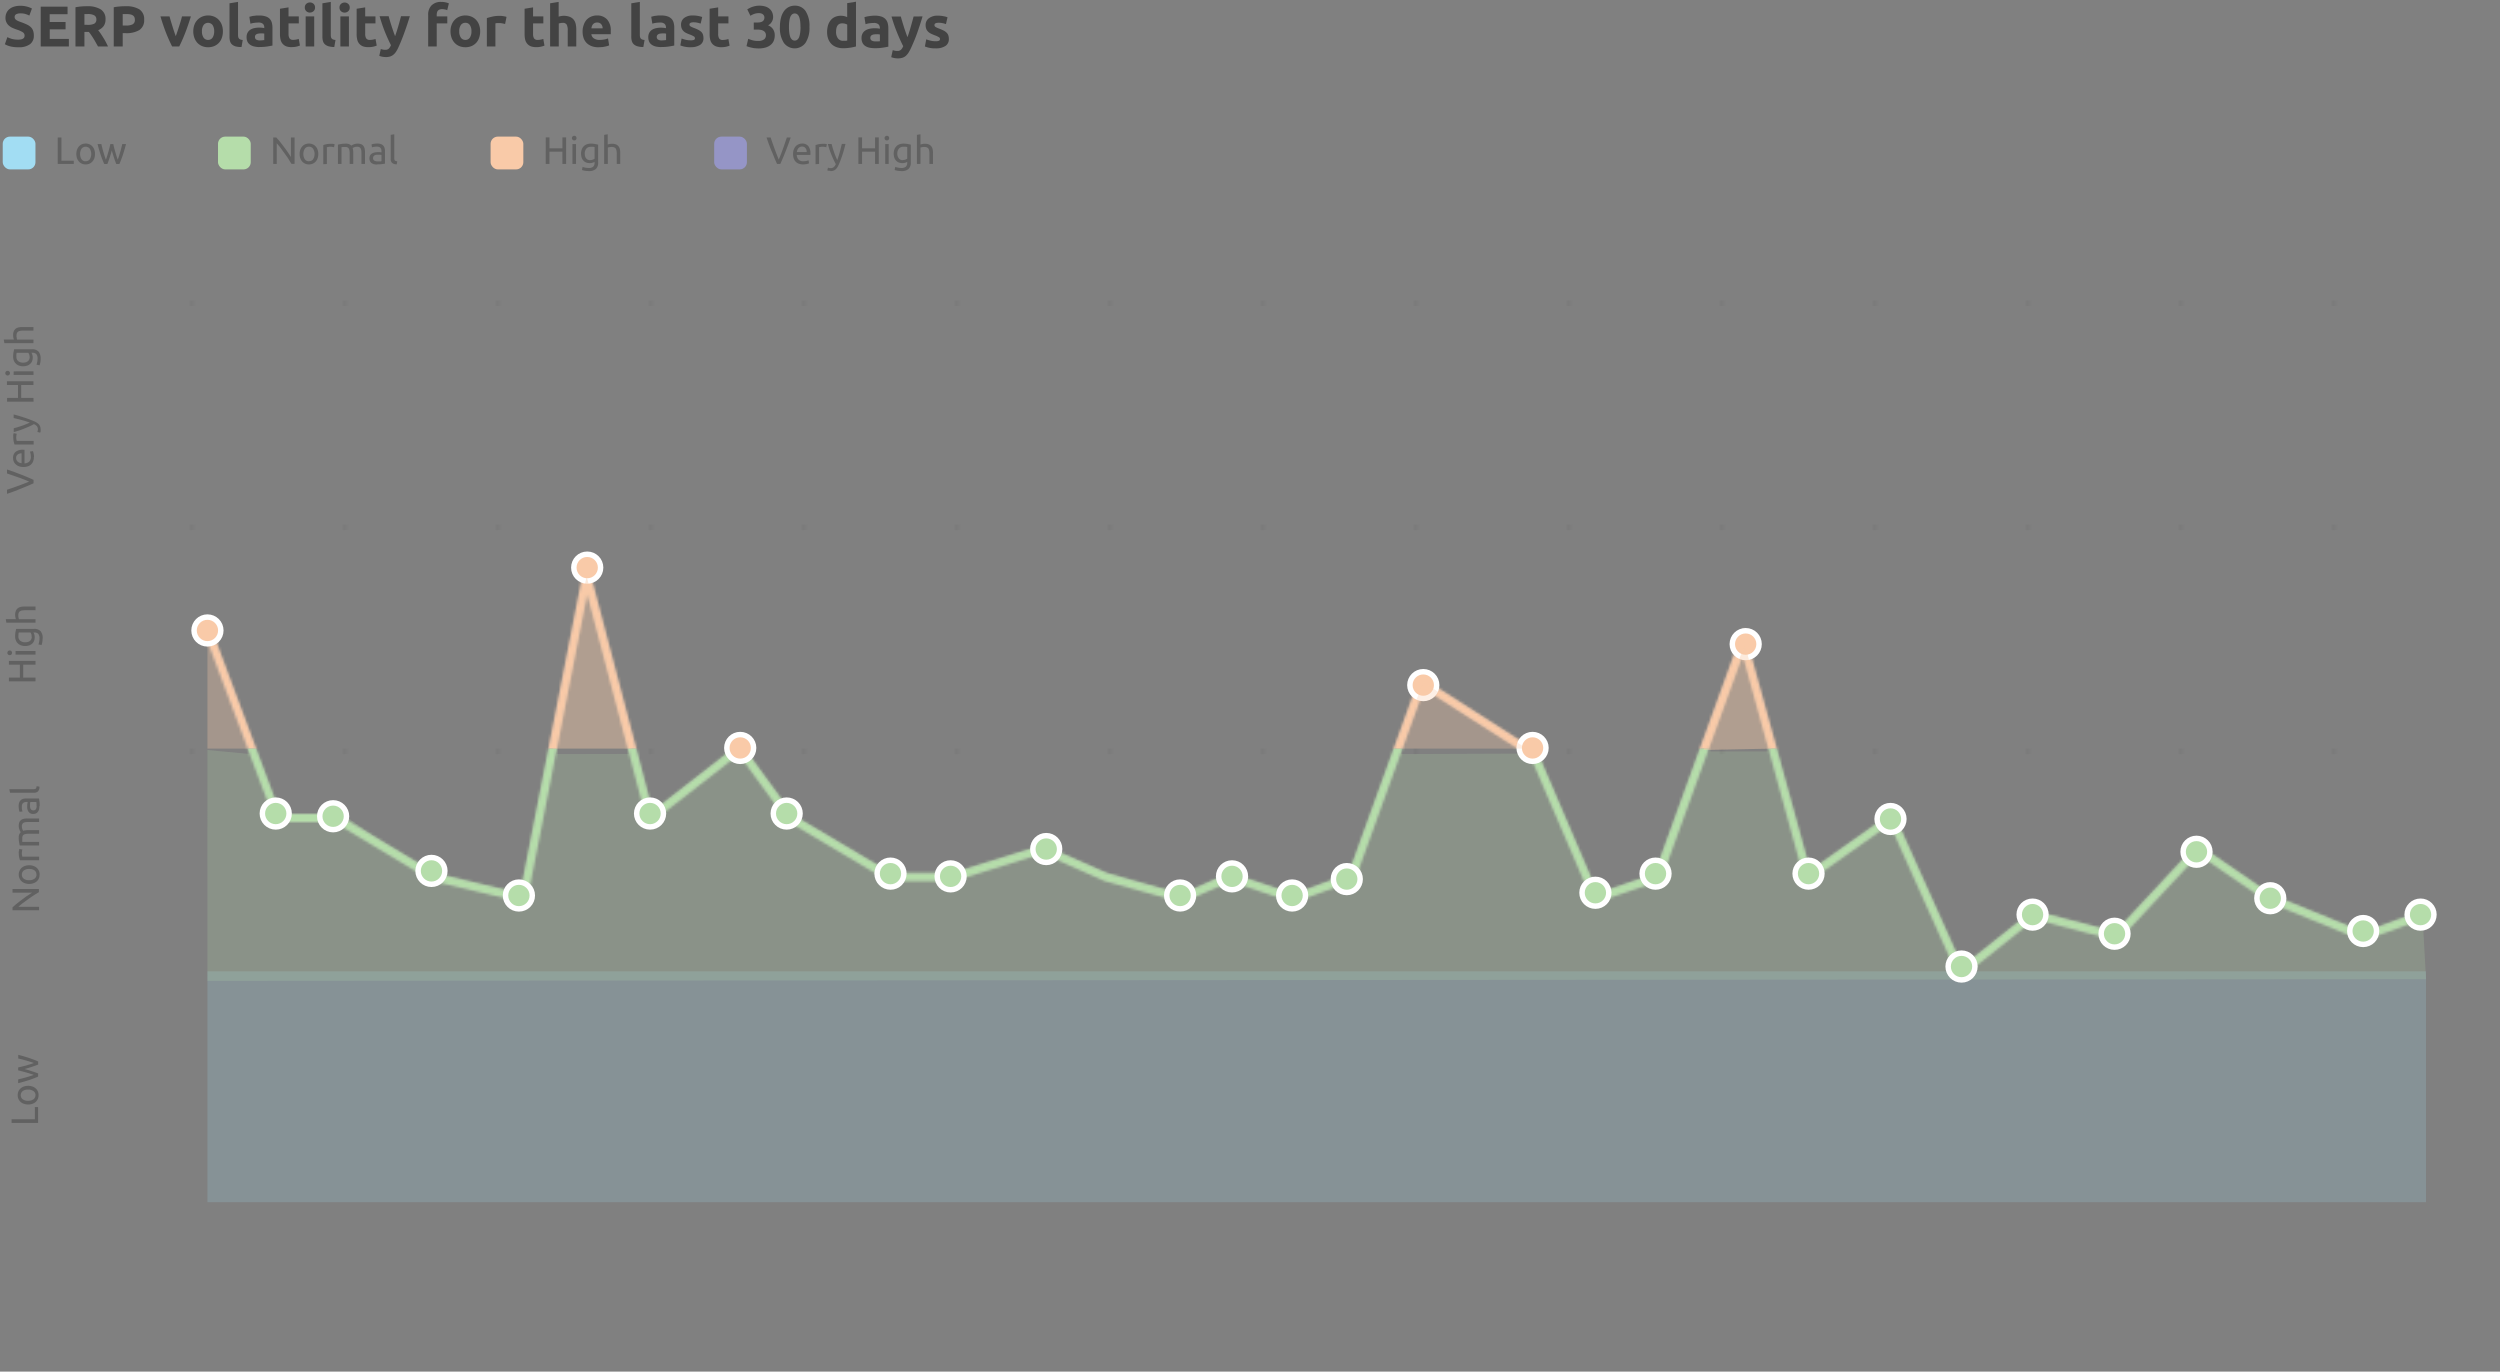 <svg height="502" width="915" xmlns="http://www.w3.org/2000/svg"><rect width="100%" height="100%" fill="#808080" stroke="none"/><mask id="a" height="497" maskUnits="userSpaceOnUse" width="866.5" x="48.44" y="5"><path d="M69.77 5h1v330h-1zm55.99 0h1v330h-1zm56 0h1v330h-1zm56 0h1v330h-1zm56 0h1v330h-1zm56 0h1v330h-1zm56 0h1v330h-1zm56 0h1v330h-1zm55.99 0h1v330h-1zm56 0h1v330h-1zm56 0h1v330h-1zm56 0h1v330h-1zm56 0h1v330h-1zm56 0h1v330h-1zm55.99 0h1v330h-1z" fill="#fff"/></mask><mask id="b" height="165.38" maskUnits="userSpaceOnUse" width="853.05" x="61.89" y="193"><path d="M190.37 326.94l24.12-123 24.4 92.93 32.11-25 19.29 26.39 35.82 21.24h22.36l33.32-10.29 23.41 10.37 27.32 7.59 17.61-7.78 23.28 7.78 20.11-7.34 26.14-72.3L562.6 275l22.21 51.89 20.71-7.07 32.64-89.94 24.41 88.67 30.31-21.42 25.38 56.5L744 333.17l30.2 7.83 30-32.19 27.19 18.59L865 341.1l21.21-7.7 1 2.82-22.3 8.09L830 330.08l-25.33-17.31-29.47 31.61-30.5-7.93-27.56 21.93-25.47-56.71-30.83 21.79-23-83.71-29.92 82.44-24.7 8.43L560.2 277l-39-24.93-25.34 70.09-22.4 8.17-23.17-7.73-17.54 7.73-28.45-7.89-.21-.08-22.49-10-32.68 10.14h-23.63l-37.06-22-17.83-24.4-33.25 25.9-22.24-84.65-22.19 113.22-34.59-8.16-35.79-21.52h-21.58l-26.18-69.74 2.71-1.29 25.36 68h20.52l36.1 21.69z" fill="#fff" fill-rule="evenodd"/></mask><mask id="c" height="154.49" maskUnits="userSpaceOnUse" width="853.05" x="61.89" y="203.89"><path d="M190.37 326.94l24.12-123 24.4 92.93 32.11-25 19.29 26.39 35.82 21.24h22.36l33.32-10.29 23.41 10.37 27.32 7.59 17.61-7.78 23.28 7.78 20.11-7.34 26.14-72.3L562.6 275l22.21 51.89 20.71-7.07 32.64-89.94 24.41 88.67 30.31-21.42 25.38 56.5L744 333.17l30.2 7.83 30-32.19 27.19 18.59L865 341.1l21.21-7.7 1 2.82-22.3 8.09L830 330.08l-25.33-17.31-29.47 31.61-30.5-7.93-27.56 21.93-25.47-56.71-30.83 21.79-23-83.71-29.92 82.44-24.7 8.43L560.2 277l-39-24.93-25.34 70.09-22.4 8.17-23.17-7.73-17.54 7.73-28.45-7.89-.21-.08-22.49-10-32.68 10.14h-23.63l-37.06-22-17.83-24.4-33.25 25.9-22.24-84.65-22.19 113.22-34.59-8.16-35.79-21.52h-21.58l-26.18-69.74 2.71-1.29 25.36 68h20.52l36.1 21.69z" fill="#fff" fill-rule="evenodd"/></mask><path d="M75.92 355.5h812V440h-812z" fill="#a2ddf3" fill-rule="evenodd" opacity=".2"/><path d="M75.92 274.5l15.8 1.5 10.49 23.52 24.27-.76L157.7 321l33.84 7 12.11-52 27.93-.06 7.31 20.88 30.81-20.88 19.43 22.82L325.7 321h24l32-9.73L430.75 328l19.39-8.62 23.3 8.62 20.25-7 18-45 48.83-.19L583.28 328l23.11-7 16.89-46h25.22l14.19 44.43 27.7-19.87L718.31 357l26.36-20.55 29 6.54 29.47-31.72L829.68 328 865 341.1l21.72-4.65 1.21 21.93-812 .62z" fill="#b5ddaa" fill-rule="evenodd" opacity=".2"/><path d="M27 60v-1.18h-4.51V50.3h-1.36V60zm4.36.18a3.45 3.45 0 001.37-.27 3 3 0 001.08-.78 3.41 3.41 0 00.71-1.2 5 5 0 000-3.13 3.46 3.46 0 00-.71-1.21 3 3 0 00-1.08-.78 3.64 3.64 0 00-2.75 0 3 3 0 00-1.08.78 3.62 3.62 0 00-.71 1.21 5 5 0 000 3.13 3.57 3.57 0 00.71 1.2 3 3 0 001.08.78 3.47 3.47 0 001.35.27zm0-1.15a1.8 1.8 0 01-1.51-.72 3.73 3.73 0 010-3.9 1.93 1.93 0 013 0 3.73 3.73 0 010 3.9 1.79 1.79 0 01-1.52.69zm7.93 1c.27-.67.54-1.44.83-2.3s.56-1.76.8-2.7c.24.94.51 1.83.8 2.7s.57 1.63.84 2.3h1.13c.43-1 .85-2.06 1.26-3.29s.8-2.56 1.16-4h-1.37c-.1.44-.21.92-.34 1.43s-.27 1-.42 1.54-.3 1-.45 1.48-.3.89-.44 1.25c-.16-.44-.32-.9-.47-1.39s-.3-1-.44-1.49-.28-1-.4-1.47-.22-.93-.31-1.35H40.4q-.15.63-.33 1.35c-.13.48-.26 1-.4 1.47s-.29 1-.44 1.49-.31.95-.47 1.39c-.14-.36-.29-.77-.45-1.25s-.31-1-.45-1.48-.29-1-.42-1.54-.24-1-.33-1.43h-1.4c.36 1.43.75 2.76 1.16 4S37.7 59 38.13 60z" fill="#333" opacity=".4"/><rect fill="#a2ddf3" height="12" rx="2.64" width="11.98" x="1" y="50"/><path d="M101.29 60v-7.57c.26.3.55.64.86 1s.62.81.95 1.26l1 1.37c.34.48.65.95 1 1.41s.6.91.86 1.34.51.82.71 1.16h1.14V50.3h-1.33v7.18c-.3-.49-.67-1.06-1.1-1.69s-.9-1.28-1.39-1.94-1-1.3-1.48-1.92-1-1.16-1.41-1.63H100V60zm11.79.18a3.45 3.45 0 001.37-.27 3.12 3.12 0 001.09-.78 3.39 3.39 0 00.7-1.2 4.84 4.84 0 000-3.13 3.44 3.44 0 00-.7-1.21 3.12 3.12 0 00-1.09-.78 3.45 3.45 0 00-1.37-.27 3.42 3.42 0 00-1.37.27 3.12 3.12 0 00-1.09.78 3.44 3.44 0 00-.7 1.21 4.84 4.84 0 000 3.13 3.39 3.39 0 00.7 1.2 3.12 3.12 0 001.09.78 3.42 3.42 0 001.37.27zm0-1.15a1.8 1.8 0 01-1.51-.72 3.73 3.73 0 010-3.9 1.8 1.8 0 011.51-.72 1.78 1.78 0 011.5.72 3.68 3.68 0 010 3.9 1.79 1.79 0 01-1.5.69zm6.55 1v-6.15l.47-.1a3.53 3.53 0 01.72-.08 4.62 4.62 0 01.92.08 3.57 3.57 0 01.51.13l.22-1.13-.26-.07-.38-.07h-.43a2.62 2.62 0 00-.38 0 7.93 7.93 0 00-1.54.14 9.46 9.46 0 00-1.15.32v7zM125 60v-6.15h.22l.37-.05h.85a1.69 1.69 0 01.76.15 1.12 1.12 0 01.48.46 2.41 2.41 0 01.24.77 6.92 6.92 0 01.07 1.1V60h1.3v-4.09a8.92 8.92 0 00-.05-.91 5.92 5.92 0 00-.17-.8 2.38 2.38 0 01.58-.31 2.85 2.85 0 011.09-.18 1.73 1.73 0 01.77.15 1.12 1.12 0 01.48.46 2.18 2.18 0 01.24.77 8.55 8.55 0 01.06 1.1V60h1.3v-4.09a8 8 0 00-.1-1.34 2.75 2.75 0 00-.41-1.07 2 2 0 00-.83-.69 3.37 3.37 0 00-1.37-.24 3.62 3.62 0 00-.82.09 5 5 0 00-.68.21 3.71 3.71 0 00-.52.24l-.31.2a2 2 0 00-.8-.55 3.08 3.08 0 00-1.17-.19 10.6 10.6 0 00-1.7.12l-1.19.24V60zm13.06.15h.87l.82-.08.68-.09.47-.08v-4.58a4.35 4.35 0 00-.14-1.12 2.08 2.08 0 00-.47-.88 2.18 2.18 0 00-.87-.58 3.9 3.9 0 00-1.32-.2 7.39 7.39 0 00-1.28.1 4.37 4.37 0 00-.84.22l.16 1.08a3.58 3.58 0 01.72-.19 6.23 6.23 0 011.13-.09 1.94 1.94 0 01.82.15 1.12 1.12 0 01.49.39 1.52 1.52 0 01.26.56 3.38 3.38 0 01.07.63v.37h-.2l-.33-.07h-.4a2.75 2.75 0 00-.4 0 5.62 5.62 0 00-1.18.12 3.46 3.46 0 00-1 .39 2 2 0 00-.67.7 2.13 2.13 0 00-.24 1 2.54 2.54 0 00.21 1.08 1.82 1.82 0 00.59.72 2.69 2.69 0 00.89.4 5.11 5.11 0 001.14.12zm.15-1.09a2.37 2.37 0 01-1.22-.27 1 1 0 01-.44-1 .94.94 0 01.18-.61 1.24 1.24 0 01.45-.37 2 2 0 01.6-.17 4.64 4.64 0 01.63 0 4.2 4.2 0 01.76 0 2.06 2.06 0 01.46.11V59a3 3 0 01-.6.08h-.82zm7 1.08l.18-1.09a2.93 2.93 0 01-.52-.11.67.67 0 01-.33-.19.59.59 0 01-.18-.33 2 2 0 01-.06-.53v-8.75l-1.3.22v8.74a2 2 0 00.5 1.52 2.5 2.5 0 001.71.52z" fill="#333" opacity=".4"/><rect fill="#b5ddaa" height="12" rx="2.64" width="11.98" x="79.79" y="50"/><path d="M201.1 60v-4.48h4.74V60h1.36v-9.7h-1.36v4h-4.74v-4h-1.36V60zm9.07-8.6a.8.8 0 00.59-.23.89.89 0 000-1.24.8.8 0 00-.59-.23.85.85 0 100 1.7zm.66 8.6v-7.28h-1.31V60zm4.59 2.63a4 4 0 002.63-.75 3.09 3.09 0 00.87-2.44v-6.5l-1.14-.24a8.38 8.38 0 00-1.59-.13 3.92 3.92 0 00-1.49.27 3 3 0 00-1.11.76 3.29 3.29 0 00-.69 1.14 4.81 4.81 0 000 3 3.13 3.13 0 00.69 1.1 2.66 2.66 0 001 .65 3.63 3.63 0 001.24.21 3.24 3.24 0 001.13-.17 3.29 3.29 0 00.65-.29v.31a1.9 1.9 0 01-.51 1.47 2.46 2.46 0 01-1.68.46 5.69 5.69 0 01-1.18-.12 6.37 6.37 0 01-1-.27l-.24 1.13a6.28 6.28 0 001.06.27 6.77 6.77 0 001.3.11zm.56-4a1.91 1.91 0 01-.74-.14 1.58 1.58 0 01-.63-.43 2.22 2.22 0 01-.43-.74 3.15 3.15 0 01-.16-1.08 2.81 2.81 0 01.56-1.82 2 2 0 011.62-.69 6.8 6.8 0 01.89 0c.22 0 .39.07.53.11v4.25a2.46 2.46 0 01-.69.35 2.91 2.91 0 01-.93.17zm6.48 1.37v-6l.23-.07.36-.07.43-.07h.44a2.38 2.38 0 01.86.14 1.19 1.19 0 01.56.42 2 2 0 01.3.77 6.23 6.23 0 01.1 1.15V60H227v-4.09a6.45 6.45 0 00-.14-1.36 2.68 2.68 0 00-.49-1 2.19 2.19 0 00-.91-.69 3.82 3.82 0 00-1.45-.24 4.31 4.31 0 00-1.59.29v-3.77l-1.3.22V60z" fill="#333" opacity=".4"/><rect fill="#f9caa8" height="12" rx="2.64" width="11.98" x="179.56" y="50"/><path d="M285.59 60a93.645 93.645 0 001.85-4.37c.31-.79.62-1.61.95-2.48s.66-1.82 1-2.85H288q-.75 2.21-1.47 4.26c-.49 1.37-1 2.65-1.5 3.83-.52-1.19-1-2.47-1.5-3.84s-1-2.78-1.48-4.25h-1.5c.34 1 .68 2 1 2.85s.64 1.7 1 2.48.62 1.54.92 2.25.61 1.42.93 2.12zm8.33.17a6 6 0 001.35-.14 3.41 3.41 0 00.84-.27l-.19-1.09a3.55 3.55 0 01-.7.23 4.75 4.75 0 01-1.16.12 2.41 2.41 0 01-1.79-.59 2.68 2.68 0 01-.66-1.72h5a1.85 1.85 0 000-.24v-.22a4.22 4.22 0 00-.78-2.79 2.79 2.79 0 00-2.26-.92 3.28 3.28 0 00-1.23.24 3 3 0 00-1.06.71 3.44 3.44 0 00-.74 1.2 4.55 4.55 0 00-.28 1.68 5.22 5.22 0 00.21 1.52 3.27 3.27 0 00.67 1.2 3 3 0 001.14.79 4.29 4.29 0 001.64.29zm1.33-4.51h-3.61a3.2 3.2 0 01.18-.74 2.2 2.2 0 01.37-.65 2 2 0 01.58-.45 1.67 1.67 0 01.79-.18 1.51 1.51 0 011.25.57 2.15 2.15 0 01.44 1.45zm4.54 4.34v-6.12l.47-.1a3.53 3.53 0 01.72-.08 4.62 4.62 0 01.92.08 3.57 3.57 0 01.51.13l.22-1.13-.26-.07-.38-.07h-.43a2.62 2.62 0 00-.38 0 7.93 7.93 0 00-1.54.14 9.46 9.46 0 00-1.15.32v7zm4.14 2.63a3.25 3.25 0 001-.14 2.38 2.38 0 00.82-.43 3.26 3.26 0 00.67-.75 7.78 7.78 0 00.58-1.09c.47-1.1.92-2.28 1.33-3.54s.78-2.59 1.12-4h-1.35c-.23 1-.48 2-.74 3s-.57 1.93-.92 2.91c-.23-.48-.44-1-.65-1.48s-.39-1-.57-1.54-.34-1-.48-1.5-.27-.94-.37-1.36H303a29.94 29.94 0 001.26 3.82c.51 1.25 1.06 2.44 1.65 3.56a3 3 0 01-.79 1.11 1.88 1.88 0 01-1.2.34 2 2 0 01-.48-.06 1.87 1.87 0 01-.4-.13l-.24 1 .19.07.29.08h.33a1.77 1.77 0 00.32 0zM315.52 60v-4.48h4.75V60h1.36v-9.7h-1.36v4h-4.75v-4h-1.35V60zm9.08-8.6a.8.8 0 00.59-.23.89.89 0 000-1.24.8.8 0 00-.59-.23.85.85 0 100 1.7zm.65 8.6v-7.28H324V60zm4.6 2.63a4 4 0 002.63-.75 3.09 3.09 0 00.87-2.44v-6.5l-1.14-.24a8.38 8.38 0 00-1.59-.13 3.92 3.92 0 00-1.49.27 3 3 0 00-1.11.76 3.29 3.29 0 00-.69 1.14 4.81 4.81 0 000 3 3.13 3.13 0 00.69 1.1 2.58 2.58 0 001 .65 3.63 3.63 0 001.24.21 3.24 3.24 0 001.13-.17 3.29 3.29 0 00.65-.29v.31a1.9 1.9 0 01-.51 1.47 2.46 2.46 0 01-1.68.46 5.69 5.69 0 01-1.18-.12 6.37 6.37 0 01-1-.27l-.24 1.13a6.28 6.28 0 001.06.27 6.77 6.77 0 001.3.11zm.56-4a1.87 1.87 0 01-.74-.14A1.58 1.58 0 01329 58a2.22 2.22 0 01-.43-.74 3.15 3.15 0 01-.16-1.08 2.81 2.81 0 01.59-1.78 2 2 0 011.62-.69 6.69 6.69 0 01.89 0 5.26 5.26 0 01.53.11v4.25a2.46 2.46 0 01-.69.35 2.91 2.91 0 01-.95.14zm6.48 1.37v-6l.23-.07.37-.07.42-.07h.44a2.38 2.38 0 01.86.14 1.19 1.19 0 01.56.42 2.18 2.18 0 01.31.77 6.31 6.31 0 01.09 1.15V60h1.3v-4.09a6.45 6.45 0 00-.14-1.36 2.67 2.67 0 00-.48-1 2.22 2.22 0 00-.92-.69 3.73 3.73 0 00-1.44-.24 4.54 4.54 0 00-.82.07 4.44 4.44 0 00-.78.22v-3.77l-1.3.22V60z" fill="#333" opacity=".4"/><rect fill="#9595c6" height="12" rx="2.64" width="11.98" x="261.39" y="50"/><path d="M13.94 405.18h-1.18v4.48H4.24V411h9.7zm.18-4.35a3.45 3.45 0 00-.27-1.37 3.25 3.25 0 00-.78-1.09 3.58 3.58 0 00-1.2-.7 4.84 4.84 0 00-3.13 0 3.44 3.44 0 00-1.21.7 3.12 3.12 0 00-.78 1.09 3.61 3.61 0 000 2.74 3.12 3.12 0 00.78 1.09 3.44 3.44 0 001.21.7 4.84 4.84 0 003.13 0 3.58 3.58 0 001.2-.7 3.25 3.25 0 00.78-1.09 3.45 3.45 0 00.27-1.37zm-1.15 0a1.8 1.8 0 01-.72 1.51 3.18 3.18 0 01-1.95.55 3.18 3.18 0 01-2-.55 1.93 1.93 0 010-3 3.18 3.18 0 012-.55 3.18 3.18 0 011.95.55 1.8 1.8 0 01.75 1.49zm1-7.94c-.67-.26-1.44-.53-2.3-.82s-1.77-.56-2.7-.8q1.39-.36 2.7-.81c.86-.29 1.63-.57 2.3-.83v-1.13c-1-.43-2.06-.85-3.29-1.26s-2.56-.8-4-1.17v1.35c.44.09.91.2 1.43.33l1.54.42 1.48.46c.48.15.89.3 1.25.44-.44.16-.91.32-1.4.47l-1.5.46-1.48.37c-.48.12-.93.23-1.35.31v1.08q.63.14 1.35.33c.48.12 1 .26 1.47.4s1 .28 1.48.44 1 .31 1.4.47c-.36.14-.77.29-1.25.44l-1.48.46-1.54.41c-.52.13-1 .25-1.43.34v1.4c1.43-.37 2.76-.75 4-1.16s2.33-.83 3.29-1.26zm.36-61H6.72c.3-.26.65-.55 1-.86s.81-.62 1.25-.95l1.38-1 1.41-1c.46-.3.9-.59 1.33-.85l1.16-.71v-1.14H4.59v1.33h7.18c-.49.3-1 .67-1.69 1.1s-1.28.9-1.94 1.39-1.3 1-1.92 1.48-1.16 1-1.63 1.41v1.08h9.7v-1.33zm.18-11.79a3.29 3.29 0 00-.28-1.37 3.23 3.23 0 00-.77-1.09 3.53 3.53 0 00-1.21-.7 4.53 4.53 0 00-1.57-.26 4.6 4.6 0 00-1.56.26 3.53 3.53 0 00-1.21.7 3.23 3.23 0 00-.77 1.09 3.49 3.49 0 000 2.74 3.23 3.23 0 00.77 1.09 3.53 3.53 0 001.21.7 4.6 4.6 0 001.56.26 4.53 4.53 0 001.57-.26 3.53 3.53 0 001.21-.7 3.23 3.23 0 00.77-1.09 3.29 3.29 0 00.25-1.37zm-1.15 0a1.78 1.78 0 01-.72 1.5 3.12 3.12 0 01-1.95.56 3.13 3.13 0 01-2-.56 1.78 1.78 0 01-.69-1.5 1.81 1.81 0 01.72-1.51 3.19 3.19 0 012-.55 3.18 3.18 0 011.95.55 1.8 1.8 0 01.66 1.51zm1-6.55H8.18c0-.08-.06-.23-.11-.47a3.53 3.53 0 01-.08-.72 4.55 4.55 0 01.08-.92c0-.24.1-.41.13-.51l-1.13-.22A1.46 1.46 0 007 311c0 .11 0 .24-.07.38s0 .28-.06.43 0 .27 0 .38A7.25 7.25 0 007 313.7a9.64 9.64 0 00.31 1.15h7v-1.3zm0-5.41H8.15v-.22a3.69 3.69 0 010-.37v-.85a1.69 1.69 0 01.15-.76 1.09 1.09 0 01.45-.48 2.25 2.25 0 01.77-.24 7.14 7.14 0 011.11-.07h3.67v-1.31h-4.09a6.62 6.62 0 00-.91.06 4.51 4.51 0 00-.8.17 2.33 2.33 0 01-.32-.58A3.08 3.08 0 018 302.4a1.73 1.73 0 01.15-.77 1.09 1.09 0 01.45-.48 2.05 2.05 0 01.77-.24 8.83 8.83 0 011.11-.06h3.82v-1.3h-4.09a8.07 8.07 0 00-1.35.1 2.7 2.7 0 00-1.06.41 2 2 0 00-.69.83 3.2 3.2 0 00-.25 1.37 3.62 3.62 0 00.09.82 5 5 0 00.21.68 2.81 2.81 0 00.25.52l.19.31a2.08 2.08 0 00-.55.8 3.08 3.08 0 00-.19 1.17 9.48 9.48 0 00.13 1.7c.08.49.16.89.23 1.19h7.08v-1.31zm.15-13.06a8.44 8.44 0 000-.87c0-.3 0-.57-.07-.82s-.06-.48-.09-.68l-.08-.47H9.62a4.43 4.43 0 00-1.13.14 2.14 2.14 0 00-.88.47 2.07 2.07 0 00-.57.87 3.65 3.65 0 00-.21 1.28 7.15 7.15 0 00.11 1.27 3.44 3.44 0 00.22.84l1.07-.11a5.79 5.79 0 01-.19-.72 6.23 6.23 0 01-.04-1.13 1.94 1.94 0 01.15-.82 1.29 1.29 0 01.39-.49 1.52 1.52 0 01.56-.26 3.39 3.39 0 01.64-.07h.36v.2q0 .14-.06.33c0 .12 0 .26-.06.4s0 .27 0 .4A5 5 0 0010 296a3 3 0 00.39 1 2 2 0 00.7.67 2.1 2.1 0 001 .24 2.46 2.46 0 001.07-.21 1.82 1.82 0 00.72-.59 2.34 2.34 0 00.4-.89 4.57 4.57 0 00.13-1.14zm-1.09-.15a2.27 2.27 0 01-.28 1.22 1 1 0 01-1 .44 1 1 0 01-.61-.18 1.33 1.33 0 01-.36-.45 2.05 2.05 0 01-.18-.61v-.62A5.36 5.36 0 0111 294a1.57 1.57 0 01.12-.46h2.17a4 4 0 01.08.6v.82zm1.08-7l-1.1-.18a3.21 3.21 0 01-.1.52.76.76 0 01-.19.33.62.62 0 01-.34.18 1.93 1.93 0 01-.53.06H3.43l.23 1.3h8.73a2.09 2.09 0 001.53-.5 2.56 2.56 0 00.52-1.74zM13 248H8.49v-4.74H13v-1.36H3.27v1.36h4V248h-4v1.36H13zm-8.6-9.07a.8.8 0 00-.23-.59.79.79 0 00-.62-.25.79.79 0 00-.62.25.8.8 0 00-.23.59.81.81 0 00.85.84.81.81 0 00.85-.84zm8.6-.66H5.69v1.31H13zm2.63-4.59a4 4 0 00-.75-2.63 3.09 3.09 0 00-2.44-.87H5.91q-.11.47-.24 1.14a8.38 8.38 0 00-.13 1.59 3.92 3.92 0 00.27 1.49 3 3 0 00.76 1.11 3.29 3.29 0 001.14.69 4.32 4.32 0 001.47.24 4.29 4.29 0 001.56-.25 3.13 3.13 0 001.1-.69 2.58 2.58 0 00.65-1 3.63 3.63 0 00.21-1.24 3.24 3.24 0 00-.17-1.13 3.29 3.29 0 00-.29-.65h.31A1.9 1.9 0 0114 232a2.45 2.45 0 01.46 1.67 5.72 5.72 0 01-.12 1.19 6.37 6.37 0 01-.27 1l1.13.23a6.92 6.92 0 00.27-1 7.68 7.68 0 00.11-1.3zm-4-.56a1.91 1.91 0 01-.14.74 1.58 1.58 0 01-.43.63 2.22 2.22 0 01-.74.43 3.15 3.15 0 01-1.08.16 2.81 2.81 0 01-1.82-.56 2 2 0 01-.69-1.62 6.8 6.8 0 01.05-.89c0-.22.07-.39.11-.53h4.25a2.46 2.46 0 01.35.69 3.21 3.21 0 01.09.93zm1.37-6.5H6.92a2.35 2.35 0 01-.07-.23c0-.11 0-.23-.08-.36l-.06-.43a3.37 3.37 0 010-.44 2.38 2.38 0 01.14-.86 1.19 1.19 0 01.42-.56 2 2 0 01.77-.3 6.23 6.23 0 011.15-.1H13V222H8.88a6.38 6.38 0 00-1.36.14 2.68 2.68 0 00-1 .49 2.13 2.13 0 00-.69.91 3.8 3.8 0 00-.29 1.46 4.31 4.31 0 00.29 1.6H2.11l.22 1.3H13v-1.3zm-.73-51a93.645 93.645 0 00-4.37-1.85l-2.48-.94-2.85-1v1.46c1.47.49 2.9 1 4.26 1.47s2.65 1 3.83 1.5c-1.19.51-2.47 1-3.83 1.5s-2.79 1-4.26 1.48v1.5c1-.35 2-.68 2.85-1l2.48-1c.79-.31 1.54-.62 2.25-.92l2.12-.93v-1.28zm.17-8.33a6.15 6.15 0 00-.14-1.35 3.3 3.3 0 00-.27-.83l-1.09.18a3.69 3.69 0 01.23.71 4.66 4.66 0 01.12 1.15 2.37 2.37 0 01-.59 1.79 2.58 2.58 0 01-1.72.66v-5h-.49a4.22 4.22 0 00-2.79.79 2.8 2.8 0 00-.92 2.25 3.28 3.28 0 00.22 1.19 3 3 0 00.71 1.07 3.59 3.59 0 001.2.74 4.55 4.55 0 001.68.28 4.9 4.9 0 001.52-.22 3.12 3.12 0 001.2-.66 3 3 0 00.79-1.14 4.35 4.35 0 00.29-1.65zm-4.54-1.37v3.61a2.74 2.74 0 01-.74-.17 2 2 0 01-.64-.37 1.88 1.88 0 01-.46-.58 1.7 1.7 0 01-.17-.79 1.52 1.52 0 01.56-1.26 2.2 2.2 0 011.45-.44zm4.34-4.53H6.12c0-.08 0-.23-.1-.47a3.53 3.53 0 01-.08-.72 4.55 4.55 0 01.08-.92 3.57 3.57 0 01.13-.51L5 158.54c0 .06 0 .15-.07.26s0 .25-.07.39 0 .28 0 .42a2.82 2.82 0 000 .39 8 8 0 00.14 1.54 9.46 9.46 0 00.32 1.15h7v-1.31zm2.63-4.15a3.33 3.33 0 00-.14-1 2.39 2.39 0 00-.43-.82 3.48 3.48 0 00-.75-.66 6.72 6.72 0 00-1.08-.58c-1.11-.48-2.29-.92-3.55-1.33S6.33 152 5 151.7v1.3c1 .24 2 .48 3 .74s1.93.57 2.91.93c-.47.22-1 .44-1.48.64s-1 .4-1.54.58l-1.5.48c-.49.14-.94.27-1.36.37v1.4a31.66 31.66 0 003.82-1.27c1.25-.51 2.44-1 3.56-1.64a2.93 2.93 0 011.11.78 1.89 1.89 0 01.35 1.21 2.06 2.06 0 01-.07.48 2.09 2.09 0 01-.13.4l1.05.24s0-.11.07-.19 0-.19.08-.3a2.88 2.88 0 000-.33 1.77 1.77 0 000-.32zm-2.63-11.59H7.76v-4.75h4.48v-1.35h-9.7v1.35h4.05v4.75h-4V147h9.7zm-8.59-9.07a.83.83 0 00-.24-.6.81.81 0 00-.62-.24.81.81 0 00-.85.84.8.8 0 00.23.59.79.79 0 00.62.25.79.79 0 00.62-.25.81.81 0 00.24-.59zm8.59-.66H5v1.3h7.28zm2.63-4.59a3.91 3.91 0 00-.75-2.63 3.09 3.09 0 00-2.44-.87h-6.5q-.1.46-.24 1.14a8.23 8.23 0 00-.13 1.59 3.86 3.86 0 00.27 1.44 3 3 0 00.76 1.11 3.16 3.16 0 001.14.7 4.32 4.32 0 001.47.24 4.37 4.37 0 001.57-.26 3 3 0 001.09-.68 2.76 2.76 0 00.66-1 3.59 3.59 0 00.21-1.24 3.17 3.17 0 00-.18-1.12 3 3 0 00-.29-.65h.31a1.9 1.9 0 011.47.51 2.45 2.45 0 01.46 1.67 5.69 5.69 0 01-.12 1.18 6.37 6.37 0 01-.27 1l1.13.24a6 6 0 00.27-1.06 6.6 6.6 0 00.11-1.29zm-4-.56a2.06 2.06 0 01-.14.73 1.71 1.71 0 01-.44.63 2.14 2.14 0 01-.74.44 3.42 3.42 0 01-1.08.16 2.77 2.77 0 01-1.82-.57 2 2 0 01-.65-1.62 7.1 7.1 0 010-.89c0-.21.07-.39.11-.52h4.26a2.46 2.46 0 01.34.69 2.87 2.87 0 01.15.95zm1.38-6.48h-6c0-.05 0-.13-.07-.23a3.06 3.06 0 01-.07-.37c0-.13 0-.28-.07-.43a3.22 3.22 0 010-.43 2.44 2.44 0 01.14-.87 1.24 1.24 0 01.42-.56 2 2 0 01.77-.3 6.31 6.31 0 011.06-.1h3.81v-1.3H8.15a5.71 5.71 0 00-1.35.14 2.58 2.58 0 00-1.06.48 2.31 2.31 0 00-.69.92 3.73 3.73 0 00-.24 1.44 4.62 4.62 0 00.07.82 5 5 0 00.22.78H1.38l.22 1.3h10.64z" fill="#434343" opacity=".5"/><g mask="url(#a)"><g fill-rule="evenodd"><path d="M914.94 276h-847v-2h847zm0-82h-847v-2h847zm0 164h-847v-2h847zm0-246h-847v-2h847z" opacity=".06"/><path d="M914.94 440h-847v-2h847z" opacity=".16"/></g><path d="M57.61 281.2a4.7 4.7 0 001.49-.2 3 3 0 001-.57 2.33 2.33 0 00.61-.88 3 3 0 00.2-1.1 2.62 2.62 0 00-.92-2.12 4.67 4.67 0 00-2.88-.86c0-.13 0-.31.06-.53v-1.91h3.29v-1h-4.17v1.11c0 .35 0 .71-.07 1.06s-.05.72-.08 1.09-.08.78-.13 1.2a10 10 0 011.81.14 3.44 3.44 0 011.14.39 1.43 1.43 0 01.6.65 2.18 2.18 0 01.17.87 1.8 1.8 0 01-.11.62 1.23 1.23 0 01-.36.52 1.94 1.94 0 01-.64.35 3.42 3.42 0 01-1 .13 3.92 3.92 0 01-1.23-.17c-.33-.12-.58-.21-.72-.28l-.24 1.06.34.13.53.15a4.15 4.15 0 00.65.13 4.2 4.2 0 00.66.02zm3.32 81.8v-1h-4.15a1.08 1.08 0 01.18-.52 5 5 0 01.43-.62c.18-.22.36-.43.55-.62l.52-.52.78-.8a8.9 8.9 0 00.7-.84 3.93 3.93 0 00.5-.85 2.22 2.22 0 00.19-.91 2.42 2.42 0 00-.71-1.85 3 3 0 00-2.12-.66 3.07 3.07 0 00-.88.12 3.61 3.61 0 00-.72.29 3.19 3.19 0 00-.56.35 3.07 3.07 0 00-.35.32l.59.86.26-.23a2.78 2.78 0 01.42-.28 3.25 3.25 0 01.56-.24 2.17 2.17 0 01.69-.11 1.92 1.92 0 01.59.09 1.22 1.22 0 01.49.26 1.29 1.29 0 01.33.46 1.62 1.62 0 01.12.66 1.8 1.8 0 01-.13.69 2.89 2.89 0 01-.37.63 5.63 5.63 0 01-.52.61c-.19.21-.4.41-.62.62l-.79.81a6.82 6.82 0 00-.73.88 4.68 4.68 0 00-.52 1 3 3 0 00-.2 1.14v.14a.81.81 0 000 .16zm-2.72-163.8a4.17 4.17 0 001.29-.2 2.65 2.65 0 00.93-.54 2.23 2.23 0 00.56-.8 2.79 2.79 0 00.19-1 2.46 2.46 0 00-1.56-2.3 3.56 3.56 0 00.5-.39 3.05 3.05 0 00.43-.51 2.52 2.52 0 00.29-.62 2 2 0 00.11-.7 2.65 2.65 0 00-.14-.81 2.12 2.12 0 00-.48-.76 2.69 2.69 0 00-.86-.57 3.27 3.27 0 00-1.24-.22 3.17 3.17 0 00-1.14.2 3 3 0 00-.86.54 2.4 2.4 0 00-.55.79 2.41 2.41 0 001.08 3.09 3.8 3.8 0 00-.57.42 3 3 0 00-.47.54 3 3 0 00-.32.64 2.2 2.2 0 00-.13.73 2.5 2.5 0 00.15.82 2 2 0 00.48.8 2.68 2.68 0 00.9.61 3.64 3.64 0 001.41.24zm.34-5.18a3.51 3.51 0 01-.85-.31 2.26 2.26 0 01-.58-.44 1.43 1.43 0 01-.32-.54 1.65 1.65 0 01-.11-.57 1.6 1.6 0 01.08-.47 1.38 1.38 0 01.75-.78 1.84 1.84 0 01.71-.13 1.65 1.65 0 01.7.14 1.5 1.5 0 01.47.34 1.38 1.38 0 01.26.43 1.23 1.23 0 01.09.43 1.84 1.84 0 01-.33 1.14 3.09 3.09 0 01-.87.74zm-.33 4.17a2 2 0 01-.82-.14 1.55 1.55 0 01-.53-.36 1.27 1.27 0 01-.29-.46 1.48 1.48 0 01-.08-.49 2.08 2.08 0 01.31-1.15 2.55 2.55 0 01.91-.8 6.83 6.83 0 01.93.28 3.11 3.11 0 01.7.39 1.82 1.82 0 01.45.55 1.67 1.67 0 01.15.73 1.39 1.39 0 01-.1.53 1.29 1.29 0 01-.31.46 1.45 1.45 0 01-.54.33 2.06 2.06 0 01-.78.13zM52 117v-9h-.85a6 6 0 01-1.29 1.13 8.13 8.13 0 01-1.44.73l.37.91a6 6 0 00.57-.22l.56-.27.49-.3c.15-.11.28-.21.38-.3V117zm6.2.2a2.5 2.5 0 002.24-1.2 8 8 0 000-7 2.61 2.61 0 00-4.44 0 6.27 6.27 0 00-.8 3.48A6.35 6.35 0 0056 116a2.5 2.5 0 002.21 1.23zm0-1.07a1.25 1.25 0 01-.83-.29 2.21 2.21 0 01-.54-.79 4.48 4.48 0 01-.28-1.16 10.93 10.93 0 010-2.8 4.48 4.48 0 01.28-1.16 2.21 2.21 0 01.54-.79 1.35 1.35 0 011.67 0 2.21 2.21 0 01.54.79 4.48 4.48 0 01.28 1.16 10.93 10.93 0 010 2.8 4.48 4.48 0 01-.28 1.16 2.21 2.21 0 01-.54.79 1.27 1.27 0 01-.83.29zM94.22 460v-4.15h3.71v-1.06h-3.71v-2.72h4.17V451H93v9zm8.49.16A6 6 0 00104 460a3.82 3.82 0 00.77-.25l-.17-1a3.7 3.7 0 01-.66.21 4.57 4.57 0 01-1.07.11 2.2 2.2 0 01-1.66-.55 2.42 2.42 0 01-.61-1.6h4.62a1.5 1.5 0 000-.22v-.2a4 4 0 00-.73-2.6 2.63 2.63 0 00-2.09-.85 3.3 3.3 0 00-1.15.22 2.85 2.85 0 00-1 .67 3.39 3.39 0 00-.69 1.11 4.32 4.32 0 00-.26 1.56 4.49 4.49 0 00.21 1.41 3.12 3.12 0 00.61 1.12 2.91 2.91 0 001.06.73 4 4 0 001.53.27zM104 456h-3.36a3.44 3.44 0 01.16-.69 2.25 2.25 0 01.35-.6 1.87 1.87 0 01.54-.42 1.57 1.57 0 01.73-.16 1.42 1.42 0 011.17.52A2.11 2.11 0 01104 456zm5.56 4.19a3.84 3.84 0 001.4-.25 3.06 3.06 0 001.07-.7 3.29 3.29 0 00.68-1.11 4.29 4.29 0 00.24-1.48 4.62 4.62 0 00-.2-1.43 3.15 3.15 0 00-.59-1.12 2.79 2.79 0 00-1-.73 3.06 3.06 0 00-1.29-.26 3.23 3.23 0 00-1 .16 2.89 2.89 0 00-.67.3v-3.63l-1.21.21v9.69c.28.07.63.15 1.06.23a8.44 8.44 0 001.46.09zm0-1.07a6.25 6.25 0 01-.83 0 3.22 3.22 0 01-.51-.09v-4.28a2.57 2.57 0 01.63-.35 2.49 2.49 0 01.91-.17 1.86 1.86 0 01.89.19 1.62 1.62 0 01.61.52 2.13 2.13 0 01.34.78 4.4 4.4 0 01.1 1 2.63 2.63 0 01-.58 1.83 2 2 0 01-1.56.64zM100.17 477v-9h-.86a6 6 0 01-1.31 1.12 8.47 8.47 0 01-1.44.73l.38.91a5 5 0 00.56-.22l.56-.27.5-.3c.15-.11.28-.21.38-.3V477zm8.25 0v-2.3h1.07v-1h-1.07V468h-1.15a16 16 0 00-1.27 1.4 19.38 19.38 0 00-1.16 1.58c-.36.54-.68 1.06-1 1.57a14.16 14.16 0 00-.68 1.33v.82h4v2.3zm-1.17-3.29h-2.86c.18-.37.37-.75.6-1.14s.45-.77.7-1.15.51-.73.78-1.07.52-.65.78-.93zM150.19 460v-4.15h3.7v-1.06h-3.7v-2.72h4.17V451h-5.44v9zm8.48.16a6 6 0 001.26-.13 3.41 3.41 0 00.77-.25l-.17-1a3.3 3.3 0 01-.65.21 4.66 4.66 0 01-1.08.11 2.22 2.22 0 01-1.66-.55 2.47 2.47 0 01-.61-1.6h4.63a1.55 1.55 0 000-.22v-.2a3.9 3.9 0 00-.73-2.6 2.61 2.61 0 00-2.09-.85 3.21 3.21 0 00-1.14.22 2.68 2.68 0 00-1 .67 3.08 3.08 0 00-.69 1.11 4.32 4.32 0 00-.26 1.56 4.8 4.8 0 00.2 1.41 3 3 0 00.62 1.12 2.83 2.83 0 001.06.73 3.93 3.93 0 001.52.27zm1.24-4.19h-3.35a2.87 2.87 0 01.16-.69 2.22 2.22 0 01.34-.6 1.87 1.87 0 01.54-.42 1.61 1.61 0 01.74-.16 1.4 1.4 0 011.16.52 2.05 2.05 0 01.41 1.35zm5.56 4.19a3.93 3.93 0 001.41-.25 3.11 3.11 0 001.06-.7 3.16 3.16 0 00.69-1.11 4.29 4.29 0 00.24-1.48 4.94 4.94 0 00-.2-1.43 3.34 3.34 0 00-.6-1.12 2.75 2.75 0 00-.95-.73 3.13 3.13 0 00-1.29-.26 3.29 3.29 0 00-1 .16 2.89 2.89 0 00-.67.3v-3.63l-1.21.21v9.69c.28.07.64.15 1.07.23a8.25 8.25 0 001.45.12zm0-1.07a6.37 6.37 0 01-.83 0 3.22 3.22 0 01-.51-.09v-4.28a2.63 2.63 0 011.55-.52 1.89 1.89 0 01.89.19 1.52 1.52 0 01.6.52 2.13 2.13 0 01.34.78 4.39 4.39 0 01.11 1 2.63 2.63 0 01-.59 1.83 2 2 0 01-1.56.64zM156.13 477v-9h-.86a5.9 5.9 0 01-1.28 1.13 8.56 8.56 0 01-1.45.73l.38.91a6 6 0 00.57-.22l.56-.27.49-.3c.15-.11.28-.21.38-.3V477zm6.39.2a2.78 2.78 0 001.26-.28 2.76 2.76 0 00.88-.7 3.24 3.24 0 00.68-2 3.6 3.6 0 00-.15-1.05 2.25 2.25 0 00-.49-.88 2.45 2.45 0 00-.87-.62 3.18 3.18 0 00-1.3-.24 3.66 3.66 0 00-.88.11 4.83 4.83 0 00-.76.26 3.93 3.93 0 01.51-1.33 2.8 2.8 0 01.83-.88 3.32 3.32 0 011.12-.49 6 6 0 011.4-.17l-.09-1a6.29 6.29 0 00-2.15.37 4.29 4.29 0 00-1.62 1.05 4.69 4.69 0 00-1 1.7 6.85 6.85 0 00-.36 2.32 4.53 4.53 0 00.77 2.79 2.67 2.67 0 002.26 1zm0-1a1.55 1.55 0 01-.86-.22 1.65 1.65 0 01-.53-.61 2.73 2.73 0 01-.28-.89 6.23 6.23 0 01-.08-1.08v-.59a4.14 4.14 0 01.78-.25 3.82 3.82 0 01.85-.09 1.65 1.65 0 011.27.47 2 2 0 01.42 1.35 2.48 2.48 0 01-.09.65 1.78 1.78 0 01-.28.61 1.57 1.57 0 01-.49.47 1.39 1.39 0 01-.73.18zm43.63-16.2v-4.15h3.71v-1.06h-3.71v-2.72h4.17V451h-5.43v9zm8.49.16a5.78 5.78 0 001.25-.13 3.75 3.75 0 00.78-.25l-.17-1a3.7 3.7 0 01-.66.21 4.63 4.63 0 01-1.07.11 2.2 2.2 0 01-1.66-.55 2.47 2.47 0 01-.62-1.6h4.63a1.5 1.5 0 000-.22v-.2a4 4 0 00-.73-2.6 2.63 2.63 0 00-2.09-.85 3.26 3.26 0 00-1.15.22 2.85 2.85 0 00-1 .67 3.39 3.39 0 00-.69 1.11 4.32 4.32 0 00-.26 1.56 4.49 4.49 0 00.21 1.41 3 3 0 00.61 1.12 2.91 2.91 0 001.06.73 4 4 0 001.53.27zm1.24-4.19h-3.36a3.44 3.44 0 01.16-.69 2.25 2.25 0 01.35-.6 1.74 1.74 0 01.54-.42 1.54 1.54 0 01.73-.16 1.42 1.42 0 011.17.52 2.11 2.11 0 01.41 1.35zm5.56 4.19a3.84 3.84 0 001.4-.25 3.16 3.16 0 001.07-.7 3.29 3.29 0 00.68-1.11 4.29 4.29 0 00.24-1.48 4.94 4.94 0 00-.2-1.43 3.15 3.15 0 00-.59-1.12 2.79 2.79 0 00-1-.73 3.06 3.06 0 00-1.29-.26 3.23 3.23 0 00-1 .16 2.7 2.7 0 00-.67.3v-3.63l-1.21.21v9.69c.28.07.63.15 1.06.23a8.44 8.44 0 001.5.12zm0-1.07a6.25 6.25 0 01-.83 0 3.22 3.22 0 01-.51-.09v-4.28a2.39 2.39 0 01.63-.35 2.46 2.46 0 01.91-.17 1.86 1.86 0 01.89.19 1.62 1.62 0 01.61.52 2.31 2.31 0 01.34.78 4.4 4.4 0 01.1 1 2.63 2.63 0 01-.58 1.83 2 2 0 01-1.56.64zM212.1 477v-9h-.86a6 6 0 01-1.29 1.13 8.86 8.86 0 01-1.44.73l.38.91a5 5 0 00.56-.22l.56-.27.5-.3c.15-.11.28-.21.38-.3V477zm6.19.2a4.15 4.15 0 001.28-.19 2.48 2.48 0 00.93-.54 2.11 2.11 0 00.56-.8 2.59 2.59 0 00.19-1 2.46 2.46 0 00-1.56-2.3 3.56 3.56 0 00.5-.39 3.05 3.05 0 00.43-.51 2.54 2.54 0 00.3-.62 2.28 2.28 0 00.11-.7 2.4 2.4 0 00-.15-.81 2.12 2.12 0 00-.48-.76 2.64 2.64 0 00-.85-.57 3.37 3.37 0 00-1.25-.22 2.92 2.92 0 00-1.13.21 2.71 2.71 0 00-.87.53 2.55 2.55 0 00-.55.79 2.45 2.45 0 001.08 3.09 3.28 3.28 0 00-.56.42 2.68 2.68 0 00-.47.54 2.59 2.59 0 00-.33.64 2.18 2.18 0 00-.12.72 2.78 2.78 0 00.14.83 2.28 2.28 0 00.48.8 2.67 2.67 0 00.91.6 3.57 3.57 0 001.41.24zm.33-5.18a3.51 3.51 0 01-.85-.31 2.26 2.26 0 01-.58-.44 1.75 1.75 0 01-.32-.54 1.63 1.63 0 01-.1-.57 1.33 1.33 0 01.08-.47 1.34 1.34 0 01.27-.44 1.39 1.39 0 01.47-.34 1.87 1.87 0 01.71-.13 1.62 1.62 0 01.7.14 1.39 1.39 0 01.47.34 1.41 1.41 0 01.27.43 1.46 1.46 0 01.08.43 1.9 1.9 0 01-.32 1.14 3 3 0 01-.88.76zm-.32 4.17a2 2 0 01-.82-.14 1.46 1.46 0 01-.53-.36 1.22 1.22 0 01-.3-.46 1.79 1.79 0 01-.08-.49 2.07 2.07 0 01.32-1.15 2.43 2.43 0 01.9-.8 6.06 6.06 0 01.93.28 2.9 2.9 0 01.7.39 1.56 1.56 0 01.45.55 1.54 1.54 0 01.16.73 1.4 1.4 0 01-.11.53 1.29 1.29 0 01-.31.46 1.45 1.45 0 01-.54.33 2 2 0 01-.77.13zM262.11 460v-4.15h3.71v-1.06h-3.71v-2.72h4.18V451h-5.44v9zm8.49.16a6 6 0 001.26-.13 3.41 3.41 0 00.77-.25l-.17-1a3.3 3.3 0 01-.65.21 4.66 4.66 0 01-1.08.11 2.2 2.2 0 01-1.66-.55 2.42 2.42 0 01-.61-1.6h4.63a1.55 1.55 0 000-.22v-.2a3.9 3.9 0 00-.73-2.6 2.61 2.61 0 00-2.09-.85 3.3 3.3 0 00-1.15.22 2.72 2.72 0 00-1 .67 3.08 3.08 0 00-.69 1.11 4.11 4.11 0 00-.26 1.56 4.49 4.49 0 00.2 1.41 3 3 0 00.62 1.12 2.83 2.83 0 001.06.73 3.9 3.9 0 001.52.27zm1.24-4.19h-3.36a2.9 2.9 0 01.17-.69 2 2 0 01.34-.6 1.87 1.87 0 01.54-.42 1.58 1.58 0 01.74-.16 1.4 1.4 0 011.16.52 2.05 2.05 0 01.41 1.35zm5.56 4.19a3.93 3.93 0 001.41-.25 3.11 3.11 0 001.06-.7 3.31 3.31 0 00.69-1.11 4.29 4.29 0 00.24-1.48 4.62 4.62 0 00-.21-1.43 3.15 3.15 0 00-.59-1.12 2.84 2.84 0 00-.95-.73 3.14 3.14 0 00-1.3-.26 3.23 3.23 0 00-1 .16 2.89 2.89 0 00-.67.3v-3.63l-1.21.21v9.69c.28.07.63.15 1.07.23a8.25 8.25 0 001.49.12zm0-1.07a6.37 6.37 0 01-.83 0 3.22 3.22 0 01-.51-.09v-4.28a2.48 2.48 0 01.64-.35 2.42 2.42 0 01.91-.17 1.91 1.91 0 01.89.19 1.52 1.52 0 01.6.52 2.13 2.13 0 01.34.78 4.4 4.4 0 01.1 1 2.63 2.63 0 01-.58 1.83 2 2 0 01-1.56.64zM269.64 477v-1h-4.15a1.16 1.16 0 01.17-.52 7.33 7.33 0 011-1.24c.2-.2.37-.38.52-.52l.78-.8a8.9 8.9 0 00.7-.84 4.39 4.39 0 00.5-.85 2.39 2.39 0 00.19-.91 2.42 2.42 0 00-.71-1.85 3.6 3.6 0 00-3-.54 3.7 3.7 0 00-.73.29 4.15 4.15 0 00-.56.35l-.35.32.6.86.26-.23a2 2 0 01.42-.28 3.25 3.25 0 01.56-.24 2.12 2.12 0 01.69-.11 2 2 0 01.59.09 1.29 1.29 0 01.49.26 1.59 1.59 0 01.33.46 1.62 1.62 0 01.12.66 1.81 1.81 0 01-.14.69 2.84 2.84 0 01-.36.63 7 7 0 01-.52.61c-.2.21-.4.41-.62.62l-.79.81a6.82 6.82 0 00-.73.88 4.72 4.72 0 00-.53 1 3.25 3.25 0 00-.2 1.14v.14a.78.78 0 000 .16zm4.62.2a2.5 2.5 0 002.22-1.23 8 8 0 000-7 2.61 2.61 0 00-4.43 0 8 8 0 000 7 2.5 2.5 0 002.21 1.23zm0-1.07a1.25 1.25 0 01-.83-.29 2.21 2.21 0 01-.54-.79 4.48 4.48 0 01-.28-1.16 10.93 10.93 0 010-2.8 4.48 4.48 0 01.28-1.16 2.21 2.21 0 01.54-.79 1.25 1.25 0 01.83-.29 1.28 1.28 0 01.84.29 2.21 2.21 0 01.54.79 4.48 4.48 0 01.28 1.16 10.93 10.93 0 010 2.8 4.59 4.59 0 01-.28 1.16 2.21 2.21 0 01-.54.79 1.28 1.28 0 01-.84.29zM318.08 460v-4.15h3.71v-1.06h-3.71v-2.72h4.17V451h-5.43v9zm8.49.16a5.85 5.85 0 001.25-.13 3.75 3.75 0 00.78-.25l-.17-1a3.7 3.7 0 01-.66.21 4.63 4.63 0 01-1.07.11 2.23 2.23 0 01-1.67-.55 2.47 2.47 0 01-.61-1.6h4.63a1.55 1.55 0 000-.22v-.2a4 4 0 00-.72-2.6 2.65 2.65 0 00-2.1-.85 3.21 3.21 0 00-1.14.22 2.85 2.85 0 00-1 .67 3.39 3.39 0 00-.69 1.11 4.32 4.32 0 00-.26 1.56 4.8 4.8 0 00.2 1.41 3.14 3.14 0 00.62 1.12 2.91 2.91 0 001.06.73 4 4 0 001.53.27zm1.23-4.16h-3.35a3.44 3.44 0 01.16-.69 2 2 0 01.35-.6 1.63 1.63 0 01.54-.42 1.54 1.54 0 01.73-.16 1.4 1.4 0 011.16.52 2 2 0 01.41 1.35zm5.57 4.19a3.84 3.84 0 001.4-.25 3.16 3.16 0 001.07-.7 3.29 3.29 0 00.68-1.11 4.29 4.29 0 00.24-1.48 4.94 4.94 0 00-.2-1.43 3.32 3.32 0 00-.59-1.12 2.79 2.79 0 00-1-.73 3.13 3.13 0 00-1.29-.26 3.29 3.29 0 00-1 .16 3.1 3.1 0 00-.67.3v-3.63l-1.2.21v9.69c.27.07.63.15 1.06.23a8.36 8.36 0 001.5.12zm0-1.07a6.09 6.09 0 01-.82 0 3.22 3.22 0 01-.55-.12v-4.28a2.39 2.39 0 01.63-.35 2.46 2.46 0 01.91-.17 1.86 1.86 0 01.89.19 1.62 1.62 0 01.61.52 2.31 2.31 0 01.34.78 4.4 4.4 0 01.1 1 2.63 2.63 0 01-.58 1.83 2 2 0 01-1.56.64zM325.6 477v-1h-4.15a1.08 1.08 0 01.18-.52 5 5 0 01.43-.62 6.66 6.66 0 01.56-.62c.19-.2.36-.38.51-.52l.78-.8a8.9 8.9 0 00.7-.84 3.93 3.93 0 00.5-.85 2.22 2.22 0 00.19-.91 2.42 2.42 0 00-.71-1.85 3 3 0 00-2.12-.66 3 3 0 00-.87.12 3.47 3.47 0 00-.73.29 3.19 3.19 0 00-.56.35 4.3 4.3 0 00-.35.32l.59.86.27-.23a2.25 2.25 0 01.41-.28 3.63 3.63 0 01.56-.24 2.17 2.17 0 01.69-.11 1.92 1.92 0 01.59.09 1.22 1.22 0 01.49.26 1.29 1.29 0 01.33.46 1.62 1.62 0 01.12.66 1.8 1.8 0 01-.13.69 2.89 2.89 0 01-.37.63 5.63 5.63 0 01-.52.61c-.19.21-.4.41-.62.62l-.79.81a6.82 6.82 0 00-.73.88 4.68 4.68 0 00-.52 1 3 3 0 00-.2 1.14v.14a.81.81 0 000 .16zm7.33 0v-1h-4.15a1.08 1.08 0 01.18-.52 6.38 6.38 0 01.43-.62 6.66 6.66 0 01.56-.62c.19-.2.36-.38.51-.52l.78-.8a8.9 8.9 0 00.7-.84 3.93 3.93 0 00.5-.85 2.22 2.22 0 00.19-.91 2.38 2.38 0 00-.71-1.85 3 3 0 00-2.12-.66 3 3 0 00-.87.12 3.7 3.7 0 00-.73.29 3.61 3.61 0 00-.56.35 4.3 4.3 0 00-.35.32l.6.86.26-.23a2.25 2.25 0 01.41-.28 3.63 3.63 0 01.56-.24 2.17 2.17 0 01.69-.11 1.87 1.87 0 01.59.09 1.22 1.22 0 01.49.26 1.29 1.29 0 01.33.46 1.62 1.62 0 01.12.66 1.8 1.8 0 01-.13.69 2.54 2.54 0 01-.37.63 5.63 5.63 0 01-.52.61c-.19.21-.4.41-.61.62l-.8.81a6.74 6.74 0 00-.72.88 4.3 4.3 0 00-.53 1 3 3 0 00-.2 1.14v.14a.81.81 0 000 .16zM374 460v-4.15h3.71v-1.06H374v-2.72h4.18V451h-5.44v9zm8.49.16a6 6 0 001.26-.13 3.61 3.61 0 00.77-.25l-.17-1a3.54 3.54 0 01-.65.21 4.66 4.66 0 01-1.08.11 2.2 2.2 0 01-1.66-.55 2.42 2.42 0 01-.61-1.6H385a1.55 1.55 0 000-.22v-.2a3.9 3.9 0 00-.73-2.6 2.61 2.61 0 00-2.09-.85 3.3 3.3 0 00-1.15.22 2.72 2.72 0 00-1 .67 3.08 3.08 0 00-.69 1.11 4.11 4.11 0 00-.26 1.56 4.49 4.49 0 00.2 1.41 3 3 0 00.62 1.12 2.83 2.83 0 001.06.73 3.9 3.9 0 001.52.27zm1.24-4.19h-3.36a2.9 2.9 0 01.17-.69 2 2 0 01.34-.6 1.87 1.87 0 01.54-.42 1.58 1.58 0 01.74-.16 1.4 1.4 0 011.16.52 2.05 2.05 0 01.41 1.35zm5.56 4.19a3.93 3.93 0 001.41-.25 3.11 3.11 0 001.06-.7 3.31 3.31 0 00.69-1.11 4.29 4.29 0 00.24-1.48 4.62 4.62 0 00-.21-1.43 3.15 3.15 0 00-.59-1.12 2.84 2.84 0 00-.95-.73 3.14 3.14 0 00-1.3-.26 3.23 3.23 0 00-1 .16 2.89 2.89 0 00-.67.3v-3.63l-1.21.21v9.69c.28.07.63.15 1.07.23a8.25 8.25 0 001.5.12zm0-1.07a6.37 6.37 0 01-.83 0 3.22 3.22 0 01-.46-.09v-4.28a2.48 2.48 0 01.64-.35 2.42 2.42 0 01.91-.17 1.91 1.91 0 01.89.19 1.59 1.59 0 01.6.52 2.13 2.13 0 01.34.78 4.4 4.4 0 01.1 1 2.63 2.63 0 01-.58 1.83 2 2 0 01-1.56.64zM381.57 477v-1h-4.15a1.16 1.16 0 01.17-.52 5.15 5.15 0 01.44-.62 6.57 6.57 0 01.55-.62c.2-.2.37-.38.52-.52l.78-.8a8.9 8.9 0 00.7-.84 4.39 4.39 0 00.5-.85 2.39 2.39 0 00.19-.91 2.42 2.42 0 00-.71-1.85 3.6 3.6 0 00-3-.54 3.7 3.7 0 00-.73.29 4.15 4.15 0 00-.56.35l-.35.32.6.86.26-.23a2 2 0 01.42-.28 3.25 3.25 0 01.56-.24 2.06 2.06 0 01.68-.11 2 2 0 01.6.09 1.18 1.18 0 01.48.26 1.29 1.29 0 01.33.46 1.47 1.47 0 01.13.66 1.81 1.81 0 01-.14.69 2.84 2.84 0 01-.36.63 7 7 0 01-.52.61c-.2.21-.4.41-.62.62l-.79.81a6.82 6.82 0 00-.73.88 4.72 4.72 0 00-.53 1 3.25 3.25 0 00-.2 1.14v.3h5.47zm6.68 0v-2.3h1.06v-1h-1.06V468h-1.16a16 16 0 00-1.24 1.41c-.41.51-.8 1-1.16 1.58s-.68 1.06-1 1.57a13.82 13.82 0 00-.67 1.33v.82h4V477zm-1.17-3.29h-2.86c.17-.37.37-.75.59-1.14s.46-.77.71-1.15.51-.73.77-1.07.53-.65.79-.93zM430 460v-4.15h3.7v-1.06H430v-2.72h4.17V451h-5.43v9zm8.49.16a5.85 5.85 0 001.25-.13 3.75 3.75 0 00.78-.25l-.17-1a3.7 3.7 0 01-.66.21 4.63 4.63 0 01-1.07.11 2.23 2.23 0 01-1.67-.55 2.47 2.47 0 01-.61-1.6H441a1.55 1.55 0 000-.22v-.2a4 4 0 00-.72-2.6 2.65 2.65 0 00-2.1-.85 3.21 3.21 0 00-1.14.22 2.85 2.85 0 00-1 .67 3.08 3.08 0 00-.69 1.11 4.32 4.32 0 00-.26 1.56 4.8 4.8 0 00.2 1.41 3.14 3.14 0 00.62 1.12 2.91 2.91 0 001.06.73 4 4 0 001.53.27zm1.23-4.19h-3.35a3.44 3.44 0 01.16-.69 2 2 0 01.35-.6 1.63 1.63 0 01.54-.42 1.54 1.54 0 01.73-.16 1.4 1.4 0 011.16.52 2 2 0 01.41 1.35zm5.57 4.19a3.84 3.84 0 001.4-.25 3.16 3.16 0 001.07-.7 3.29 3.29 0 00.68-1.11 4.29 4.29 0 00.24-1.48 4.94 4.94 0 00-.2-1.43 3.32 3.32 0 00-.59-1.12 2.79 2.79 0 00-1-.73 3.13 3.13 0 00-1.29-.26 3.29 3.29 0 00-1 .16 2.89 2.89 0 00-.67.3v-3.63l-1.2.21v9.69c.27.07.63.15 1.06.23a8.28 8.28 0 001.5.12zm0-1.07a6.09 6.09 0 01-.82 0 3.22 3.22 0 01-.47-.09v-4.28a2.24 2.24 0 01.63-.35 2.46 2.46 0 01.91-.17 1.86 1.86 0 01.89.19 1.62 1.62 0 01.61.52 2.31 2.31 0 01.34.78 4.4 4.4 0 01.1 1 2.63 2.63 0 01-.59 1.83 2 2 0 01-1.56.64zM437.53 477v-1h-4.15a1.08 1.08 0 01.18-.52 5 5 0 01.43-.62 6.66 6.66 0 01.56-.62c.19-.2.36-.38.51-.52l.78-.8a8.9 8.9 0 00.7-.84 3.93 3.93 0 00.5-.85 2.22 2.22 0 00.19-.91 2.42 2.42 0 00-.71-1.85 3 3 0 00-2.12-.66 3 3 0 00-.87.12 3.47 3.47 0 00-.73.29 3.19 3.19 0 00-.56.35 4.3 4.3 0 00-.35.32l.59.86c.07-.05.15-.13.26-.23a2.78 2.78 0 01.42-.28 3.63 3.63 0 01.56-.24 2.17 2.17 0 01.69-.11 1.92 1.92 0 01.59.09 1.22 1.22 0 01.49.26 1.29 1.29 0 01.33.46 1.62 1.62 0 01.12.66 1.8 1.8 0 01-.13.69 2.89 2.89 0 01-.37.63 5.63 5.63 0 01-.52.61c-.19.21-.4.41-.62.62l-.79.81a6.82 6.82 0 00-.73.88 4.68 4.68 0 00-.52 1 3 3 0 00-.2 1.14v.14a.81.81 0 000 .16zm4.81.2a2.78 2.78 0 001.26-.28 2.55 2.55 0 00.88-.7 2.91 2.91 0 00.51-1 3.34 3.34 0 00.17-1 3.6 3.6 0 00-.15-1.05 2.25 2.25 0 00-.49-.88 2.37 2.37 0 00-.87-.62 3.14 3.14 0 00-1.3-.24 3.58 3.58 0 00-.87.11 4.21 4.21 0 00-.76.26 4.15 4.15 0 01.5-1.33 2.92 2.92 0 01.83-.88 3.29 3.29 0 011.13-.49 6 6 0 011.4-.17l-.09-1a6.35 6.35 0 00-2.16.37 4.37 4.37 0 00-1.62 1.05 4.69 4.69 0 00-1 1.7 6.85 6.85 0 00-.36 2.32 4.53 4.53 0 00.77 2.79 2.67 2.67 0 002.26 1zm0-1a1.5 1.5 0 01-.86-.22 1.59 1.59 0 01-.54-.61 2.73 2.73 0 01-.28-.89 7.41 7.41 0 01-.08-1.08v-.3a2.83 2.83 0 010-.29 3.92 3.92 0 01.78-.25 3.73 3.73 0 01.84-.09 1.62 1.62 0 011.27.47 2 2 0 01.42 1.35 3 3 0 01-.08.65 2 2 0 01-.28.61 1.6 1.6 0 01-.5.47 1.37 1.37 0 01-.72.18zM486 460v-4.15h3.71v-1.06H486v-2.72h4.18V451h-5.44v9zm8.49.16a6 6 0 001.26-.13 3.82 3.82 0 00.77-.25l-.17-1a3.7 3.7 0 01-.66.21 4.57 4.57 0 01-1.07.11 2.2 2.2 0 01-1.66-.55 2.42 2.42 0 01-.61-1.6H497a1.55 1.55 0 000-.22v-.2a3.9 3.9 0 00-.73-2.6 2.61 2.61 0 00-2.09-.85 3.3 3.3 0 00-1.15.22 2.72 2.72 0 00-1 .67 3.08 3.08 0 00-.69 1.11 4.11 4.11 0 00-.26 1.56 4.49 4.49 0 00.2 1.41 3 3 0 00.62 1.12 2.83 2.83 0 001.06.73 3.86 3.86 0 001.52.27zm1.21-4.16h-3.36a2.9 2.9 0 01.17-.69 2 2 0 01.34-.6 1.87 1.87 0 01.54-.42 1.57 1.57 0 01.73-.16 1.41 1.41 0 011.17.52 2.05 2.05 0 01.41 1.35zm5.56 4.19a3.84 3.84 0 001.4-.25 3.06 3.06 0 001.07-.7 3.14 3.14 0 00.68-1.11 4.29 4.29 0 00.24-1.48 4.62 4.62 0 00-.2-1.43 3.15 3.15 0 00-.59-1.12 2.84 2.84 0 00-.95-.73 3.14 3.14 0 00-1.3-.26 3.23 3.23 0 00-1 .16 2.89 2.89 0 00-.67.3v-3.63l-1.21.21v9.69c.28.07.63.15 1.07.23a8.25 8.25 0 001.46.09zm0-1.07a6.25 6.25 0 01-.83 0 3.22 3.22 0 01-.51-.09v-4.28a2.48 2.48 0 01.64-.35 2.42 2.42 0 01.91-.17 1.91 1.91 0 01.89.19 1.59 1.59 0 01.6.52 2.13 2.13 0 01.34.78 4.4 4.4 0 01.1 1 2.63 2.63 0 01-.58 1.83 2 2 0 01-1.56.64zM493.49 477v-1h-4.14a1.16 1.16 0 01.17-.52 5.15 5.15 0 01.44-.62 5.41 5.41 0 01.55-.62l.51-.52.78-.8a9 9 0 00.71-.84 5 5 0 00.5-.85 2.38 2.38 0 00.18-.91 2.41 2.41 0 00-.7-1.85 3.6 3.6 0 00-3-.54 3.7 3.7 0 00-.73.29 3.61 3.61 0 00-.56.35l-.35.32.6.86.26-.23a2 2 0 01.42-.28 3.5 3.5 0 01.55-.24 2.17 2.17 0 01.69-.11 1.87 1.87 0 01.59.09 1.22 1.22 0 01.49.26 1.29 1.29 0 01.33.46 1.47 1.47 0 01.13.66 1.81 1.81 0 01-.14.69 2.84 2.84 0 01-.36.63 7 7 0 01-.52.61c-.2.21-.4.41-.62.62l-.79.81a6.82 6.82 0 00-.73.88 4.72 4.72 0 00-.53 1 3.25 3.25 0 00-.2 1.14v.14a.81.81 0 000 .16zm4.62.2a4.27 4.27 0 001.29-.19 2.65 2.65 0 00.93-.54 2.21 2.21 0 00.55-.8 2.59 2.59 0 00.19-1 2.43 2.43 0 00-1.56-2.3 3.07 3.07 0 00.5-.39 2.64 2.64 0 00.43-.51 2.23 2.23 0 00.3-.62 2.28 2.28 0 00.11-.7 2.4 2.4 0 00-.15-.81 2.12 2.12 0 00-.48-.76 2.54 2.54 0 00-.85-.57 3.33 3.33 0 00-1.25-.22 3 3 0 00-1.12.21 2.55 2.55 0 00-.86.53 2.42 2.42 0 00-.56.79 2.45 2.45 0 001.08 3.09 3.28 3.28 0 00-.56.42 2.68 2.68 0 00-.47.54 3 3 0 00-.33.64 2.18 2.18 0 00-.12.72 2.78 2.78 0 00.14.83 2.28 2.28 0 00.48.8 2.67 2.67 0 00.91.6 3.61 3.61 0 001.41.24zm.34-5.18a3.36 3.36 0 01-.85-.31 2.26 2.26 0 01-.58-.44 1.61 1.61 0 01-.33-.54 1.63 1.63 0 01-.1-.57 1.6 1.6 0 01.08-.47 1.34 1.34 0 01.27-.44 1.39 1.39 0 01.47-.34 1.91 1.91 0 01.71-.13 1.62 1.62 0 01.7.14 1.39 1.39 0 01.47.34 1.41 1.41 0 01.27.43 1.46 1.46 0 01.08.43 1.9 1.9 0 01-.32 1.14 3.09 3.09 0 01-.87.76zm-.33 4.17a2 2 0 01-.82-.14 1.55 1.55 0 01-.53-.36 1.09 1.09 0 01-.29-.46 1.5 1.5 0 01-.09-.49 2.07 2.07 0 01.32-1.15 2.43 2.43 0 01.9-.8 6.06 6.06 0 01.93.28 3 3 0 01.71.39 1.65 1.65 0 01.44.55 1.54 1.54 0 01.16.73 1.39 1.39 0 01-.1.53 1.45 1.45 0 01-.86.79 2 2 0 01-.77.13zM540.73 460c0-1.21.1-2.42.16-3.61s.13-2.3.23-3.32c.09.15.2.36.35.64l.46.94c.16.35.34.72.52 1.12s.37.78.53 1.15l.46 1 .35.79h1l.34-.79.47-1c.16-.37.34-.76.52-1.15l.53-1.12c.16-.35.32-.67.46-.94s.26-.49.34-.64c.1 1 .18 2.13.24 3.32s.11 2.4.15 3.61h1.24c-.15-3.1-.37-6.11-.66-9h-1.11q-.35.57-.75 1.35c-.27.52-.54 1.07-.81 1.63s-.53 1.14-.78 1.71l-.69 1.55-.69-1.55q-.37-.85-.78-1.71c-.27-.56-.53-1.11-.8-1.63s-.52-1-.76-1.35h-1.1c-.08.65-.15 1.34-.22 2.07s-.12 1.47-.18 2.24-.1 1.55-.15 2.34-.08 1.58-.11 2.36zm12.4.14h.81l.76-.07.64-.08.43-.08v-4.22a3.87 3.87 0 00-.13-1.05 2.08 2.08 0 00-.43-.82 2.12 2.12 0 00-.81-.53 3.38 3.38 0 00-1.23-.19 6.25 6.25 0 00-1.18.1 3.24 3.24 0 00-.78.2l.14 1a3.35 3.35 0 01.67-.17 5.41 5.41 0 011.05-.09 1.84 1.84 0 01.76.14 1.19 1.19 0 01.46.36 1.36 1.36 0 01.23.52 2.38 2.38 0 01.07.59v.34h-.18l-.31-.06h-.75a4.86 4.86 0 00-1.09.12 3 3 0 00-.91.36 1.93 1.93 0 00-.62.65 2 2 0 00-.22 1 2.35 2.35 0 00.19 1 1.71 1.71 0 00.55.67 2.53 2.53 0 00.83.37 4.9 4.9 0 001 .11zm.15-1a2.29 2.29 0 01-1.14-.25 1 1 0 01-.41-.91.89.89 0 01.17-.56 1.07 1.07 0 01.42-.34 1.73 1.73 0 01.56-.16 4 4 0 01.58 0 5 5 0 01.71 0 1.75 1.75 0 01.42.11v2a3.55 3.55 0 01-.55.07zm5.7.87v-5.68l.44-.1a3 3 0 01.67-.07 4 4 0 01.85.07l.47.12.21-1-.24-.06-.36-.06-.39-.05a2.43 2.43 0 00-.36 0 6.9 6.9 0 00-1.43.13 7.53 7.53 0 00-1.07.3V460zm-7.66 17v-9h-.86a6 6 0 01-1.29 1.13 8.12 8.12 0 01-1.44.73l.38.91a5 5 0 00.56-.22l.56-.27.5-.3c.15-.11.28-.21.38-.3V477z" fill="#a4a4a4"/><rect fill="#fff" height="21" rx="7.5" width="21" x="539.19" y="481"/><path d="M557.39 491.79a9.39 9.39 0 00-.13-1.59h-7.4v3h4.24a3.68 3.68 0 01-1.57 2.38v2h2.53a7.63 7.63 0 002.33-5.79z" fill="#4285f4"/><path d="M549.84 499.48a7.44 7.44 0 005.18-1.89l-2.52-2a4.73 4.73 0 01-7-2.49h-2.6v2a7.81 7.81 0 006.94 4.38z" fill="#34a853"/><path d="M545.45 493.15a4.7 4.7 0 010-3v-2h-2.62a7.84 7.84 0 000 7.06l2.62-2z" fill="#fbbc04"/><path d="M549.84 486.91a4.25 4.25 0 013 1.17l2.23-2.24a7.52 7.52 0 00-5.23-2 7.8 7.8 0 00-7 4.33l2.59 2a4.68 4.68 0 014.4-3.24z" fill="#ea4335"/><path d="M596.94 460c0-1.21.1-2.42.16-3.61s.14-2.3.23-3.32c.09.15.21.36.35.64s.3.59.46.94l.53 1.12c.18.39.36.78.52 1.15l.47 1 .34.79h1l.35-.79.46-1c.16-.37.34-.76.53-1.15s.36-.77.52-1.12.32-.67.46-.94.26-.49.35-.64c.09 1 .17 2.13.23 3.32s.12 2.4.16 3.61h1.23c-.14-3.1-.36-6.11-.66-9h-1.1c-.24.38-.49.83-.76 1.35s-.54 1.07-.8 1.63-.53 1.14-.78 1.71-.48 1.08-.69 1.55l-.69-1.55q-.37-.85-.78-1.71c-.27-.56-.54-1.11-.81-1.63s-.52-1-.75-1.35h-1.11q-.12 1-.21 2.07c-.07.73-.13 1.47-.18 2.24s-.11 1.55-.15 2.34-.09 1.58-.12 2.36zm12.41.14h.81l.76-.07.63-.08.44-.08v-4.22a4.31 4.31 0 00-.13-1.05 2.09 2.09 0 00-.44-.82 2 2 0 00-.81-.53 3.36 3.36 0 00-1.22-.19 6.36 6.36 0 00-1.19.1 3.54 3.54 0 00-.78.2l.15 1a3.17 3.17 0 01.67-.17 5.23 5.23 0 011-.09 1.81 1.81 0 01.76.14 1.12 1.12 0 01.46.36 1.38 1.38 0 01.24.52 3 3 0 01.06.59v.34h-.18l-.3-.06h-.75a4.79 4.79 0 00-1.09.12 3 3 0 00-.91.36 1.84 1.84 0 00-.62.65 2 2 0 00-.23 1 2.35 2.35 0 00.2 1 1.78 1.78 0 00.54.67 2.62 2.62 0 00.83.37 5 5 0 001.06.11zm.14-1a2.25 2.25 0 01-1.13-.25 1 1 0 01-.42-.91.89.89 0 01.17-.56 1.15 1.15 0 01.42-.34 1.73 1.73 0 01.56-.16 4 4 0 01.58 0 4.78 4.78 0 01.71 0 1.52 1.52 0 01.42.11v2a3.39 3.39 0 01-.55.07h-.76zm5.71.87v-5.68l.43-.1a3.05 3.05 0 01.67-.07 4 4 0 01.85.07l.48.12.21-1-.24-.06-.36-.06-.4-.05a2.3 2.3 0 00-.36 0 6.86 6.86 0 00-2.49.43V460zm-9.5 17.2a4.87 4.87 0 001.51-.21 3.15 3.15 0 001.06-.57 2.21 2.21 0 00.62-.87 2.73 2.73 0 00.2-1.08 2.46 2.46 0 00-.15-.88 2.37 2.37 0 00-.39-.68 2.21 2.21 0 00-.56-.5 2.94 2.94 0 00-.68-.3 2.58 2.58 0 001-.76 1.83 1.83 0 00.4-1.2 2.62 2.62 0 00-.17-.94 2 2 0 00-.51-.76 2.35 2.35 0 00-.85-.49 3.82 3.82 0 00-1.24-.18 4.18 4.18 0 00-.72.07 5.38 5.38 0 00-.64.18 4.61 4.61 0 00-.54.23 4.34 4.34 0 00-.4.23l.47.92a4.47 4.47 0 01.73-.38 2.8 2.8 0 011.06-.18 2.22 2.22 0 01.59.07 1.37 1.37 0 01.5.24 1.2 1.2 0 01.34.43 1.32 1.32 0 01.13.62 1.4 1.4 0 01-.18.74 1.38 1.38 0 01-.47.46 1.9 1.9 0 01-.63.23 3.11 3.11 0 01-.67.07h-.43v1h.32a4.6 4.6 0 01.91.08 2.4 2.4 0 01.79.29 1.58 1.58 0 01.55.54 1.62 1.62 0 01.2.83 1.54 1.54 0 01-.5 1.22 2.43 2.43 0 01-1.65.46 4.13 4.13 0 01-1.26-.17 7.86 7.86 0 01-.73-.28l-.24 1.06.34.13.55.15a5.69 5.69 0 00.67.13 4.08 4.08 0 00.69.05zm47-17.2c0-1.21.09-2.42.16-3.61s.13-2.3.23-3.32c.09.15.2.36.34.64s.3.59.47.94l.52 1.12c.19.39.36.78.53 1.15l.46 1c.14.32.26.58.34.79h1l.34-.79.46-1c.17-.37.34-.76.53-1.15l.53-1.12c.16-.35.32-.67.46-.94s.26-.49.34-.64c.1 1 .18 2.13.24 3.32s.11 2.4.15 3.61h1.2c-.15-3.1-.37-6.11-.66-9h-1.11q-.35.57-.75 1.35c-.27.52-.54 1.07-.81 1.63s-.53 1.14-.78 1.71l-.69 1.55-.69-1.55q-.37-.85-.78-1.71c-.27-.56-.53-1.11-.8-1.63s-.52-1-.76-1.35h-1.1c-.08.65-.15 1.34-.22 2.07s-.12 1.47-.18 2.24-.11 1.55-.15 2.34l-.12 2.36zm12.4.14h.81l.76-.07.63-.08.44-.08v-4.22a3.87 3.87 0 00-.13-1.05 2 2 0 00-.44-.82 2 2 0 00-.8-.53 3.38 3.38 0 00-1.23-.19 6.25 6.25 0 00-1.18.1 3.24 3.24 0 00-.78.2l.14 1a3.35 3.35 0 01.67-.17 5.41 5.41 0 011-.09 1.84 1.84 0 01.76.14 1.19 1.19 0 01.46.36 1.36 1.36 0 01.23.52 2.38 2.38 0 01.07.59v.34h-.18l-.33-.1h-.75a4.86 4.86 0 00-1.09.12 3 3 0 00-.91.36 1.84 1.84 0 00-.62.65 2 2 0 00-.22 1 2.35 2.35 0 00.19 1 1.71 1.71 0 00.55.67 2.53 2.53 0 00.83.37 4.9 4.9 0 001 .11zm.14-1a2.28 2.28 0 01-1.13-.25 1 1 0 01-.41-.91.83.83 0 01.17-.56 1.07 1.07 0 01.42-.34 1.73 1.73 0 01.56-.16 3.86 3.86 0 01.58 0 5 5 0 01.71 0 1.75 1.75 0 01.42.11v2a3.55 3.55 0 01-.55.07zm5.71.87v-5.68l.44-.1a3 3 0 01.67-.07 4 4 0 01.85.07l.47.12.21-1-.24-.06-.36-.06-.39-.05a2.43 2.43 0 00-.36 0 6.9 6.9 0 00-1.43.13 7.17 7.17 0 00-1.07.3V460zm-9.4 17.2A4.68 4.68 0 00663 477a3 3 0 001-.57 2.33 2.33 0 00.61-.88 2.8 2.8 0 00.2-1.1 2.64 2.64 0 00-.91-2.12 4.67 4.67 0 00-2.88-.86c0-.13 0-.31.05-.53s0-.46 0-.7l.05-.69v-.52h3.29v-1h-4.34v1.11s0 .71-.07 1.06 0 .72-.08 1.09-.07.78-.13 1.2a10 10 0 011.81.14 3.59 3.59 0 011.15.39 1.46 1.46 0 01.59.65 2 2 0 01.17.87 1.59 1.59 0 01-.11.62 1.23 1.23 0 01-.36.52 1.84 1.84 0 01-.64.35 3.37 3.37 0 01-1 .13 4 4 0 01-1.23-.17c-.33-.12-.57-.21-.72-.28l-.23 1.06.33.13.54.15a3.93 3.93 0 00.65.13 4 4 0 00.69.06zM707.62 460c0-1.21.1-2.42.16-3.61s.14-2.3.23-3.32c.09.15.21.36.35.64s.3.59.46.94l.53 1.12c.18.39.36.78.52 1.15l.46 1c.15.32.26.58.35.79h1c.09-.21.2-.47.35-.79s.29-.67.46-1 .34-.76.53-1.15.36-.77.52-1.12.32-.67.46-.94.26-.49.35-.64c.09 1 .17 2.13.23 3.32s.11 2.4.16 3.61H716c-.14-3.1-.37-6.11-.66-9h-1.11q-.35.57-.75 1.35c-.27.52-.54 1.07-.81 1.63l-.78 1.71c-.25.56-.48 1.08-.68 1.55l-.69-1.55q-.37-.85-.78-1.71c-.27-.56-.54-1.11-.81-1.63s-.52-1-.75-1.35h-1.11q-.12 1-.21 2.07c-.07.73-.13 1.47-.18 2.24s-.11 1.55-.15 2.34-.09 1.58-.12 2.36zm12.41.14h.81l.76-.07.63-.08.43-.08v-4.22a3.87 3.87 0 00-.13-1.05 1.88 1.88 0 00-1.24-1.35 3.38 3.38 0 00-1.23-.19 6.33 6.33 0 00-1.18.1 3.54 3.54 0 00-.78.2l.14 1a3.35 3.35 0 01.67-.17 5.41 5.41 0 011.05-.09 1.81 1.81 0 01.76.14 1.12 1.12 0 01.46.36 1.38 1.38 0 01.24.52 3 3 0 01.06.59v.34h-.18l-.3-.09h-.74a4.94 4.94 0 00-1.1.12 3.09 3.09 0 00-.91.36 1.81 1.81 0 00-.61.65 2 2 0 00-.23 1 2.35 2.35 0 00.19 1 1.81 1.81 0 00.55.67 2.53 2.53 0 00.83.37 4.93 4.93 0 001.06.11zm.14-1a2.25 2.25 0 01-1.13-.25 1 1 0 01-.42-.91.89.89 0 01.17-.56 1.07 1.07 0 01.42-.34 1.73 1.73 0 01.56-.16 4 4 0 01.58 0 4.87 4.87 0 01.71 0 1.63 1.63 0 01.42.11v2a3.55 3.55 0 01-.55.07h-.76zm5.71.87v-5.68l.43-.1a3.05 3.05 0 01.67-.07 4 4 0 01.85.07l.48.12.2-1-.24-.06-.35-.06-.4-.05a2.3 2.3 0 00-.36 0 6.86 6.86 0 00-2.49.43V460zm-9.08 17a11.35 11.35 0 01.41-2.42 16.64 16.64 0 01.79-2.29 15.93 15.93 0 011-1.94 9.67 9.67 0 01.95-1.36v-1h-5.75v1h4.38a9.29 9.29 0 00-1 1.52 17 17 0 00-.94 2 18.9 18.9 0 00-.73 2.24 14.32 14.32 0 00-.37 2.19h1.27zm47.79-17c0-1.21.09-2.42.16-3.61s.13-2.3.23-3.32c.09.15.2.36.34.64s.3.59.47.94l.52 1.12c.19.39.36.78.53 1.15l.46 1c.14.32.26.58.34.79h1c.08-.21.2-.47.34-.79l.46-1c.17-.37.34-.76.53-1.15l.53-1.12c.16-.35.31-.67.46-.94s.26-.49.34-.64c.1 1 .18 2.13.24 3.32s.11 2.4.15 3.61H773c-.15-3.1-.37-6.11-.67-9h-1.1c-.23.38-.49.83-.75 1.35s-.54 1.07-.81 1.63-.53 1.14-.78 1.71l-.69 1.55-.69-1.55q-.37-.85-.78-1.71l-.8-1.63c-.27-.52-.52-1-.76-1.35H764c-.08.65-.15 1.34-.22 2.07s-.12 1.47-.18 2.24-.11 1.55-.15 2.34l-.12 2.36zm12.4.14h.81l.76-.07.63-.08.44-.08v-4.22a3.87 3.87 0 00-.13-1.05 2 2 0 00-.44-.82 2 2 0 00-.8-.53 3.46 3.46 0 00-1.23-.19 6.18 6.18 0 00-1.18.1 3.24 3.24 0 00-.78.2l.14 1a3.35 3.35 0 01.67-.17 5.41 5.41 0 011-.09 1.84 1.84 0 01.76.14 1.19 1.19 0 01.46.36 1.36 1.36 0 01.23.52 3 3 0 01.07.59v.34h-.19l-.21-.1h-.75a4.86 4.86 0 00-1.09.12 3 3 0 00-.91.36 1.84 1.84 0 00-.62.65 2 2 0 00-.23 1 2.35 2.35 0 00.2 1 1.71 1.71 0 00.55.67 2.53 2.53 0 00.83.37 4.9 4.9 0 001 .11zm.14-1a2.28 2.28 0 01-1.13-.25 1 1 0 01-.41-.91.83.83 0 01.17-.56 1.07 1.07 0 01.42-.34 1.66 1.66 0 01.56-.16 3.86 3.86 0 01.58 0 4.72 4.72 0 01.7 0 1.73 1.73 0 01.43.11v2a3.53 3.53 0 01-.56.07zm5.71.87v-5.68l.44-.1a3 3 0 01.67-.07 4 4 0 01.85.07l.47.12.21-1-.24-.06-.36-.06-.39-.05a2.43 2.43 0 00-.36 0 6.9 6.9 0 00-1.43.13 7.17 7.17 0 00-1.07.3V460zM771.6 477a5.31 5.31 0 004-1.39 5.57 5.57 0 001.33-4.05 6 6 0 00-.19-1.59 3.36 3.36 0 00-.58-1.2 2.6 2.6 0 00-1-.76 3.16 3.16 0 00-1.31-.26 2.66 2.66 0 00-1.26.28 2.61 2.61 0 00-.87.7 3 3 0 00-.52.95 3.28 3.28 0 00-.17 1 3.58 3.58 0 00.15 1 2.29 2.29 0 00.49.89 2.52 2.52 0 00.87.61 3.36 3.36 0 001.3.23 4.24 4.24 0 00.88-.1 4.35 4.35 0 00.77-.25 3.8 3.8 0 01-.49 1.33 2.81 2.81 0 01-.82.89 3.26 3.26 0 01-1.15.51 6.67 6.67 0 01-1.48.15v1zm2.38-4.54a1.65 1.65 0 01-1.27-.46 2 2 0 01-.42-1.35 2.41 2.41 0 01.09-.64 1.7 1.7 0 01.28-.61 1.54 1.54 0 01.49-.46 1.39 1.39 0 01.73-.19 1.55 1.55 0 01.86.23 1.65 1.65 0 01.53.61 3 3 0 01.29.9 7.4 7.4 0 01.07 1.07v.28a2.62 2.62 0 010 .28 3.55 3.55 0 01-.78.25 3.91 3.91 0 01-.86.09zM820.3 460c.05-1.21.1-2.42.16-3.61s.14-2.3.23-3.32c.09.15.2.36.35.64l.46.94c.16.35.34.72.53 1.12s.36.78.52 1.15.32.72.46 1 .26.58.35.79h1c.09-.21.2-.47.35-.79l.46-1c.16-.37.34-.76.52-1.15l.53-1.12c.17-.35.32-.67.46-.94s.26-.49.35-.64c.09 1 .17 2.13.23 3.32s.11 2.4.16 3.61h1.23c-.15-3.1-.37-6.11-.66-9h-1.11q-.35.57-.75 1.35c-.27.52-.54 1.07-.81 1.63s-.53 1.14-.78 1.71l-.69 1.55-.68-1.55-.77-1.69c-.27-.56-.54-1.11-.81-1.63s-.52-1-.75-1.35h-1.11q-.12 1-.21 2.07c-.07.73-.13 1.47-.19 2.24s-.1 1.55-.15 2.34-.08 1.58-.11 2.36zm12.41.14h.81l.76-.07.63-.08.43-.08v-4.22a3.87 3.87 0 00-.13-1.05 2 2 0 00-.43-.82 2 2 0 00-.81-.53 3.38 3.38 0 00-1.23-.19 6.25 6.25 0 00-1.18.1 3.54 3.54 0 00-.78.2l.14 1a3.35 3.35 0 01.67-.17 5.41 5.41 0 011-.09 1.81 1.81 0 01.76.14 1.12 1.12 0 01.46.36 1.55 1.55 0 01.24.52 3 3 0 01.06.59v.34h-.18l-.31-.06h-.74a4.88 4.88 0 00-1.1.12 3.09 3.09 0 00-.91.36 1.81 1.81 0 00-.61.65 1.86 1.86 0 00-.23 1 2.35 2.35 0 00.19 1 1.81 1.81 0 00.55.67 2.53 2.53 0 00.83.37 4.93 4.93 0 001.06.11zm.14-1a2.23 2.23 0 01-1.13-.25 1 1 0 01-.42-.91.89.89 0 01.17-.56 1.07 1.07 0 01.42-.34 1.73 1.73 0 01.56-.16 4 4 0 01.58 0 4.87 4.87 0 01.71 0 1.75 1.75 0 01.42.11v2a3.55 3.55 0 01-.55.07zm5.71.87v-5.68l.43-.1a3 3 0 01.67-.07 4 4 0 01.85.07l.48.12.2-1-.24-.06-.35-.06-.4-.05a2.3 2.3 0 00-.36 0 6.86 6.86 0 00-2.49.43V460zm-11.33 17v-9h-.86a6 6 0 01-1.29 1.13 8.86 8.86 0 01-1.44.73l.37.91a5.1 5.1 0 00.57-.22l.56-.27c.18-.1.34-.2.49-.3s.28-.21.39-.3V477zm7.33 0v-9h-.86a6 6 0 01-1.29 1.13 8.86 8.86 0 01-1.44.73l.38.91a5 5 0 00.56-.22l.56-.27.5-.3c.15-.11.28-.21.38-.3V477zm41.71-17c0-1.21.09-2.42.15-3.61s.14-2.3.24-3.32c.09.15.2.36.34.64s.3.59.46.94l.53 1.12c.19.39.36.78.53 1.15l.46 1c.14.32.26.58.34.79h1c.08-.21.2-.47.34-.79l.46-1c.17-.37.34-.76.53-1.15l.53-1.12c.16-.35.31-.67.46-.94s.25-.49.34-.64c.1 1 .17 2.13.24 3.32s.11 2.4.15 3.61h1.24c-.15-3.1-.37-6.11-.67-9h-1.1c-.24.38-.49.83-.76 1.35l-.8 1.63q-.4.86-.78 1.71l-.69 1.55-.69-1.55q-.37-.85-.78-1.71c-.27-.56-.54-1.11-.81-1.63s-.52-1-.75-1.35h-1.1c-.08.65-.15 1.34-.22 2.07s-.12 1.47-.18 2.24-.11 1.55-.15 2.34L875 460zm12.4.14h.81l.76-.07.63-.08.44-.08v-4.22a3.87 3.87 0 00-.13-1.05 2 2 0 00-.44-.82 2 2 0 00-.8-.53 3.46 3.46 0 00-1.23-.19 6.18 6.18 0 00-1.18.1 3.24 3.24 0 00-.78.2l.14 1a3.35 3.35 0 01.67-.17 5.37 5.37 0 011-.09 1.78 1.78 0 01.76.14 1.23 1.23 0 01.47.36 1.36 1.36 0 01.23.52 3 3 0 01.07.59v.34h-.19l-.3-.06h-.75a4.86 4.86 0 00-1.09.12 3 3 0 00-.91.36 1.84 1.84 0 00-.62.65 2 2 0 00-.23 1 2.35 2.35 0 00.2 1 1.71 1.71 0 00.55.67 2.53 2.53 0 00.83.37 4.9 4.9 0 001 .11zm.14-1a2.28 2.28 0 01-1.13-.25 1 1 0 01-.41-.91.83.83 0 01.17-.56 1.07 1.07 0 01.42-.34 1.66 1.66 0 01.56-.16 3.86 3.86 0 01.58 0 4.72 4.72 0 01.7 0 1.73 1.73 0 01.43.11v2a3.53 3.53 0 01-.56.07h-.76zm5.71.87v-5.68l.44-.1a3 3 0 01.67-.07 4 4 0 01.85.07l.47.12.21-1-.24-.06-.36-.06-.4-.05a2.24 2.24 0 00-.35 0 6.9 6.9 0 00-1.43.13 7.17 7.17 0 00-1.07.3V460zm-11.33 17v-9h-.86a6.15 6.15 0 01-1.28 1.13 8.56 8.56 0 01-1.45.73l.38.91a6 6 0 00.57-.22l.56-.27.49-.3c.15-.11.28-.21.38-.3v7.3zm5.5.2a4.87 4.87 0 001.51-.21 3.25 3.25 0 001.06-.57 2.21 2.21 0 00.62-.87 2.92 2.92 0 00.2-1.08 2.46 2.46 0 00-.15-.88 2.37 2.37 0 00-.39-.68 2.21 2.21 0 00-.56-.5 2.94 2.94 0 00-.68-.3 2.58 2.58 0 001-.76 1.89 1.89 0 00.4-1.2 2.62 2.62 0 00-.17-.94 2 2 0 00-.51-.76 2.35 2.35 0 00-.85-.49 3.82 3.82 0 00-1.24-.18 4.18 4.18 0 00-.72.07 5.38 5.38 0 00-.64.18 4.61 4.61 0 00-.54.23 3.32 3.32 0 00-.4.23l.47.92a4.47 4.47 0 01.73-.38 2.8 2.8 0 011.06-.18 2.22 2.22 0 01.59.07 1.45 1.45 0 01.5.24 1.2 1.2 0 01.34.43 1.32 1.32 0 01.13.62 1.4 1.4 0 01-.18.74 1.38 1.38 0 01-.47.46 1.9 1.9 0 01-.63.23 3.11 3.11 0 01-.67.07h-.43v1h.32a4.6 4.6 0 01.91.08 2.4 2.4 0 01.79.29 1.47 1.47 0 01.54.54 1.53 1.53 0 01.21.83 1.54 1.54 0 01-.5 1.22 2.44 2.44 0 01-1.66.46 4.1 4.1 0 01-1.25-.17 7.86 7.86 0 01-.73-.28l-.24 1.06.34.13.55.15a5.69 5.69 0 00.67.13 4.08 4.08 0 00.69.05z" fill="#a4a4a4"/><path d="M101.71 110h1v330h-1zm55.99 0h1v330h-1zm56 0h1v330h-1zm56 0h1v330h-1zm56 0h1v330h-1zm56 0h1v330h-1zm56 0h1v330h-1zm55.99 0h1v330h-1zm56 0h1v330h-1zm56 0h1v330h-1zm56 0h1v330h-1zm56 0h1v330h-1zm56 0h1v330h-1zm55.99 0h1v330h-1zm56 0h1v330h-1z" fill="none" stroke="#979797" stroke-dasharray="2 4" stroke-width="2"/></g><path d="M6.65 17.29A6.86 6.86 0 0011 16.17 3.77 3.77 0 0012.38 13a5.17 5.17 0 00-.27-1.78 3.53 3.53 0 00-.83-1.29A5.29 5.29 0 009.88 9c-.56-.27-1.21-.55-2-.83l-1-.37a5 5 0 01-.8-.4 1.68 1.68 0 01-.53-.49 1.13 1.13 0 01-.19-.67 1.11 1.11 0 01.51-1 3.28 3.28 0 011.72-.34 5.63 5.63 0 011.8.25 8.43 8.43 0 011.35.55l.95-2.58a9 9 0 00-4.31-1 7.31 7.31 0 00-2.22.31 4.78 4.78 0 00-1.68.87 3.87 3.87 0 00-1.07 1.36A4.29 4.29 0 002 6.48a3.72 3.72 0 00.36 1.71 3.77 3.77 0 00.92 1.2 5.48 5.48 0 001.28.82c.48.21 1 .41 1.43.57a10.14 10.14 0 012.31 1A1.41 1.41 0 019 13a1.7 1.7 0 01-.1.61 1.06 1.06 0 01-.38.47 2.16 2.16 0 01-.73.32 5.11 5.11 0 01-1.14.11 8.33 8.33 0 01-2.34-.28 8.29 8.29 0 01-1.61-.64l-.92 2.6a8 8 0 00.72.36 10.89 10.89 0 001 .36 12.38 12.38 0 001.38.28 11.49 11.49 0 001.77.1zM25.21 17v-2.75h-7v-3.51H24V8.05h-5.82V5.2h6.55V2.45H14.9V17zm5.69 0v-5.31h1.62a13.6 13.6 0 01.84 1.12c.28.41.56.85.85 1.31s.57.94.84 1.43l.81 1.45h3.67c-.25-.53-.52-1.07-.81-1.63s-.6-1.08-.92-1.59-.63-1-.95-1.47-.63-.89-.93-1.25a4.7 4.7 0 002-1.5 4.1 4.1 0 00.7-2.49 4.07 4.07 0 00-1.74-3.63 9.07 9.07 0 00-5-1.16c-.6 0-1.28 0-2.05.08a19.29 19.29 0 00-2.21.3V17zm.93-7.92h-.93V5.14h1.18a5 5 0 012.38.45 1.61 1.61 0 01.81 1.53 1.65 1.65 0 01-.8 1.57 5.53 5.53 0 01-2.64.39zM44.91 17v-4.87h1A9.12 9.12 0 0051 11a4.19 4.19 0 001.76-3.79A4.17 4.17 0 0051 3.42a9.14 9.14 0 00-5-1.14c-.6 0-1.3 0-2.1.08a19.47 19.47 0 00-2.27.3V17zm1-7.66h-1v-4.2h1.3a7.39 7.39 0 011.3.1 2.74 2.74 0 011 .33 1.61 1.61 0 01.63.64 2.07 2.07 0 01.22 1 1.75 1.75 0 01-.86 1.72 5.53 5.53 0 01-2.56.41zM65.6 17q1.07-2.1 2.17-4.91c.73-1.88 1.43-3.92 2.09-6.09h-3.24c-.14.55-.3 1.14-.49 1.78s-.38 1.22-.59 1.88-.41 1.29-.62 1.9-.4 1.18-.58 1.68q-.3-.75-.6-1.68c-.21-.61-.41-1.25-.61-1.9s-.4-1.29-.59-1.93-.35-1.23-.49-1.73h-3.32c.66 2.22 1.35 4.26 2.09 6.14S62.28 15.6 63 17zm10.56.29a5.68 5.68 0 002.23-.42 4.94 4.94 0 001.72-1.18 5.24 5.24 0 001.09-1.85 7.24 7.24 0 00.38-2.38 7 7 0 00-.4-2.38 5.32 5.32 0 00-1.12-1.82 4.81 4.81 0 00-1.71-1.18 5.55 5.55 0 00-2.19-.42 5.61 5.61 0 00-2.16.42 5.13 5.13 0 00-1.72 1.18 5.34 5.34 0 00-1.13 1.82 6.72 6.72 0 00-.41 2.38 6.76 6.76 0 00.4 2.38 5.44 5.44 0 001.11 1.85 5 5 0 001.71 1.18 5.7 5.7 0 002.2.42zm0-2.68a1.91 1.91 0 01-1.66-.85 4 4 0 01-.59-2.3 3.88 3.88 0 01.59-2.28 2.07 2.07 0 013.31 0 4 4 0 01.58 2.28 4.1 4.1 0 01-.58 2.3 1.9 1.9 0 01-1.65.85zm12.24 2.6l.44-2.58a2.76 2.76 0 01-.9-.19 1.29 1.29 0 01-.51-.38 1.36 1.36 0 01-.25-.57 4.22 4.22 0 01-.06-.75V.7L84 1.21v12.16a6.36 6.36 0 00.17 1.63 2.55 2.55 0 00.67 1.2 3.38 3.38 0 001.35.77 7.68 7.68 0 002.21.24zm6.55 0a18.29 18.29 0 002.9-.2c.8-.13 1.42-.25 1.87-.34v-6.49a7.2 7.2 0 00-.23-1.87 3.29 3.29 0 00-.79-1.43A3.57 3.57 0 0097.22 6a7.18 7.18 0 00-2.31-.32h-1.08l-1 .13c-.32 0-.62.1-.89.17s-.5.12-.68.18l.4 2.52a6.73 6.73 0 011.34-.3 10.31 10.31 0 011.58-.12 2.37 2.37 0 011.68.49 1.74 1.74 0 01.46 1.25v.29a5.07 5.07 0 00-.77-.13 8.54 8.54 0 00-1.08-.06 8.28 8.28 0 00-1.74.18 4.59 4.59 0 00-1.49.58 3 3 0 00-1 1.07 3.21 3.21 0 00-.39 1.64 3.93 3.93 0 00.33 1.7 2.85 2.85 0 001 1.12A4.06 4.06 0 0093 17a8.92 8.92 0 002 .23zm.21-2.41a2.71 2.71 0 01-1.35-.29 1.07 1.07 0 01-.49-1 1.14 1.14 0 01.16-.63 1.2 1.2 0 01.47-.39 1.94 1.94 0 01.68-.2 5.4 5.4 0 01.83-.06 5.89 5.89 0 01.69 0 4.06 4.06 0 01.57.08v2.37c-.17 0-.39 0-.67.07zm11.66 2.43a6.91 6.91 0 001.7-.17 9.37 9.37 0 001.26-.39l-.44-2.44a5.38 5.38 0 01-1 .26 5.31 5.31 0 01-1 .1 1.48 1.48 0 01-1.39-.59 3 3 0 01-.35-1.58V8.56h3.76V6h-3.76V2.7l-3.13.5v9.29a9.06 9.06 0 00.2 1.95 3.59 3.59 0 00.7 1.5 3.5 3.5 0 001.35 1 5.6 5.6 0 002.1.31zm6.61-12.64a1.91 1.91 0 001.32-.49 1.72 1.72 0 00.55-1.36 1.71 1.71 0 00-.55-1.35 2 2 0 00-2.63 0 1.72 1.72 0 00-.56 1.35 1.73 1.73 0 00.56 1.36 1.91 1.91 0 001.31.51zM115 17V6h-3.13v11zm7.35.21l.44-2.58a2.76 2.76 0 01-.9-.19 1.33 1.33 0 01-.52-.38 1.23 1.23 0 01-.24-.57 4.22 4.22 0 01-.06-.75V.7l-3.07.51v12.16a6.36 6.36 0 00.18 1.58 2.55 2.55 0 00.67 1.2 3.41 3.41 0 001.34.77 7.81 7.81 0 002.17.29zm3.78-12.6a1.91 1.91 0 001.31-.49 1.73 1.73 0 00.56-1.36 1.72 1.72 0 00-.56-1.35 2 2 0 00-2.62 0 1.72 1.72 0 00-.56 1.35 1.73 1.73 0 00.56 1.36 1.89 1.89 0 001.32.49zM127.71 17V6h-3.13v11zm7.21.25a6.91 6.91 0 001.7-.17 9.37 9.37 0 001.26-.39l-.44-2.44a6.3 6.3 0 01-2 .36A1.51 1.51 0 01134 14a3.11 3.11 0 01-.34-1.58V8.56h3.76V6h-3.76V2.7l-3.13.5v9.29a8.47 8.47 0 00.2 1.95 3.59 3.59 0 00.7 1.5 3.5 3.5 0 001.35 1 5.6 5.6 0 002.14.31zm6.28 3.64a5.48 5.48 0 001.54-.2 3.67 3.67 0 001.19-.63 4.74 4.74 0 001-1.1 11 11 0 00.88-1.6q1.19-2.62 2.19-5.42c.69-1.86 1.34-3.86 2-6h-3.23c-.14.55-.3 1.14-.47 1.78s-.36 1.28-.55 1.93-.38 1.29-.58 1.9-.38 1.18-.56 1.68c-.2-.5-.41-1.06-.62-1.68s-.43-1.25-.64-1.9-.41-1.29-.6-1.93-.35-1.23-.49-1.78h-3.32a59.6 59.6 0 002 5.87c.72 1.75 1.43 3.32 2.15 4.72a3.66 3.66 0 01-.77 1.25 1.75 1.75 0 01-1.29.45 5.1 5.1 0 01-.8-.06 6.6 6.6 0 01-.86-.23l-.55 2.49a5.43 5.43 0 001 .31 6.38 6.38 0 001.36.14zM159.84 17V8.56h3.87V6h-3.87v-.59a3.47 3.47 0 01.1-.82 1.71 1.71 0 01.31-.65 1.46 1.46 0 01.61-.43 2.47 2.47 0 011-.16 4.36 4.36 0 01.91.1 3.72 3.72 0 01.91.28l.61-2.5a7.83 7.83 0 00-1.13-.35A6.81 6.81 0 00161.5.7a4.75 4.75 0 00-3.58 1.3 4.75 4.75 0 00-1.21 3.41V17zm10.48.29a5.73 5.73 0 002.24-.42 5 5 0 001.71-1.18 5.1 5.1 0 001.09-1.85 7.24 7.24 0 00.38-2.38 6.72 6.72 0 00-.4-2.38 5.15 5.15 0 00-1.11-1.82 5 5 0 00-1.71-1.18 5.64 5.64 0 00-2.2-.42 5.52 5.52 0 00-2.17.42 4.94 4.94 0 00-1.72 1.18 5.36 5.36 0 00-1.14 1.82 6.72 6.72 0 00-.41 2.38 7 7 0 00.4 2.38 5.46 5.46 0 001.12 1.85 4.81 4.81 0 001.71 1.18 5.62 5.62 0 002.21.42zm0-2.68a1.93 1.93 0 01-1.66-.85 4 4 0 01-.58-2.3 3.89 3.89 0 01.58-2.28 1.92 1.92 0 011.66-.83 1.86 1.86 0 011.65.83 3.89 3.89 0 01.58 2.28 4 4 0 01-.58 2.3 1.88 1.88 0 01-1.65.85zm11 2.39V8.56a5 5 0 01.61-.12 6.9 6.9 0 01.71 0 5.94 5.94 0 011.22.12c.37.07.7.15 1 .22l.53-2.59a3.45 3.45 0 00-.61-.18c-.24 0-.48-.09-.72-.12s-.47-.06-.71-.08a4.88 4.88 0 00-.61 0 11.09 11.09 0 00-2.55.27 19.26 19.26 0 00-2 .55V17zm15 .25a6.91 6.91 0 001.7-.17 9.37 9.37 0 001.26-.39l-.44-2.44a5.17 5.17 0 01-1 .26 5.31 5.31 0 01-1 .1 1.48 1.48 0 01-1.39-.59 3.11 3.11 0 01-.35-1.58V8.56h3.76V6h-3.76V2.7l-3.1.5v9.29a9.06 9.06 0 00.2 1.95 3.61 3.61 0 00.71 1.5 3.39 3.39 0 001.34 1 5.64 5.64 0 002.07.31zm8.19-.25V8.6c.2-.06.42-.11.66-.16a4 4 0 01.79-.07 1.56 1.56 0 011.44.63 4.29 4.29 0 01.39 2.14V17h3.13v-6.24a9.2 9.2 0 00-.22-2 4 4 0 00-.76-1.6 3.49 3.49 0 00-1.43-1 5.77 5.77 0 00-2.23-.37 4.61 4.61 0 00-1 .1 6 6 0 00-.81.2V.7l-3.13.51V17zm14.55.29a11.51 11.51 0 001.18-.06c.39 0 .76-.09 1.1-.16a7.24 7.24 0 00.94-.22 3.53 3.53 0 00.67-.25l-.42-2.54a6.87 6.87 0 01-1.36.39 9.4 9.4 0 01-1.69.16 3.62 3.62 0 01-2.14-.57 2.09 2.09 0 01-.9-1.53h7.1v-1.18a5.93 5.93 0 00-1.36-4.23 4.9 4.9 0 00-3.72-1.44 5.39 5.39 0 00-2 .38 5 5 0 00-1.69 1.11A5.45 5.45 0 00213.68 9a6.74 6.74 0 00-.45 2.57 7.25 7.25 0 00.34 2.27 4.9 4.9 0 001.07 1.82 5.11 5.11 0 001.83 1.2 6.86 6.86 0 002.59.44zm1.52-6.93h-4.14a4.47 4.47 0 01.2-.78 2.13 2.13 0 01.39-.69 1.8 1.8 0 01.63-.47 2.31 2.31 0 011.81 0 1.86 1.86 0 01.61.49 2 2 0 01.36.67 3.37 3.37 0 01.14.78zm14.88 6.85l.45-2.58a2.89 2.89 0 01-.91-.19 1.36 1.36 0 01-.51-.38 1.23 1.23 0 01-.24-.57 3.42 3.42 0 01-.07-.75V.7l-3.13.51v12.16a6.36 6.36 0 00.18 1.58 2.64 2.64 0 00.67 1.2 3.38 3.38 0 001.35.77 7.74 7.74 0 002.21.29zm6.56 0a18.16 18.16 0 002.89-.2c.8-.13 1.43-.25 1.87-.34v-6.49a6.79 6.79 0 00-.23-1.87 3.27 3.27 0 00-.78-1.43 3.67 3.67 0 00-1.49-.9 7.18 7.18 0 00-2.28-.32h-1.08l-1 .13c-.32 0-.62.1-.89.17s-.5.12-.68.18l.4 2.52a6.91 6.91 0 011.25-.28 10.41 10.41 0 011.58-.12 2.34 2.34 0 011.68.49 1.74 1.74 0 01.48 1.28v.29a5.07 5.07 0 00-.77-.13 8.54 8.54 0 00-1.08-.06 8.28 8.28 0 00-1.74.18 4.59 4.59 0 00-1.49.58 3 3 0 00-1 1.07 3.21 3.21 0 00-.39 1.64 3.79 3.79 0 00.34 1.7 2.75 2.75 0 001 1.12 4.06 4.06 0 001.5.62 9 9 0 002 .19zm.21-2.41a2.72 2.72 0 01-1.36-.29 1.07 1.07 0 01-.49-1 1.14 1.14 0 01.17-.63 1.11 1.11 0 01.46-.39 2 2 0 01.68-.2 5.49 5.49 0 01.83-.06 5.89 5.89 0 01.69 0 3.84 3.84 0 01.57.08v2.37c-.17 0-.39 0-.67.07zm10.54 2.47a6.07 6.07 0 003.47-.84 2.8 2.8 0 001.23-2.43 4.42 4.42 0 00-.15-1.22 2.58 2.58 0 00-.55-1 4 4 0 00-1.06-.79 12.32 12.32 0 00-1.7-.75c-.34-.13-.61-.24-.83-.35a3.34 3.34 0 01-.52-.29.79.79 0 01-.25-.28.9.9 0 01-.06-.34c0-.55.49-.82 1.47-.82a6.37 6.37 0 011.44.15c.43.1.82.21 1.18.33l.56-2.41a8.85 8.85 0 00-1.47-.39 10.11 10.11 0 00-1.93-.18 5 5 0 00-3.17.9A3 3 0 00249.26 9a3.74 3.74 0 00.23 1.37 3 3 0 00.65 1 4.1 4.1 0 001 .71c.4.19.85.38 1.34.56a8.42 8.42 0 011.4.64.81.81 0 01.47.66.66.66 0 01-.36.66 3.23 3.23 0 01-1.22.16 8.58 8.58 0 01-1.66-.17 10.68 10.68 0 01-1.64-.5l-.47 2.53a10.35 10.35 0 001.35.42 9.93 9.93 0 002.45.25zm11.3 0a6.91 6.91 0 001.7-.17 9.37 9.37 0 001.26-.39l-.44-2.44a6.3 6.3 0 01-2 .36 1.5 1.5 0 01-1.4-.59 3.11 3.11 0 01-.34-1.58v-3.9h3.76V6h-3.76V2.7l-3.13.5v9.29a8.47 8.47 0 00.2 1.95 3.59 3.59 0 00.7 1.5 3.5 3.5 0 001.35 1 5.6 5.6 0 002.12.34z" fill="#434343"/><path d="M75.92 274v-43.25L91.77 274z" fill="#f9caa8" fill-rule="evenodd" opacity=".3"/><path d="M190.37 326.94l24.12-123 24.4 92.93 32.11-25 19.29 26.39 35.82 21.24h22.36l33.32-10.29 23.41 10.37 27.32 7.59 17.61-7.78 23.28 7.78 20.11-7.34 26.14-72.3L562.6 275l22.21 51.89 20.71-7.07 32.64-89.94 24.41 88.67 30.31-21.42 25.38 56.5L744 333.17l30.2 7.83 30-32.19 27.19 18.59L865 341.1l21.21-7.7 1 2.82-22.3 8.09L830 330.08l-25.33-17.31-29.47 31.61-30.5-7.93-27.56 21.93-25.47-56.71-30.83 21.79-23-83.71-29.92 82.44-24.7 8.43L560.2 277l-39-24.93-25.34 70.09-22.4 8.17-23.17-7.73-17.54 7.73-28.45-7.89-.21-.08-22.49-10-32.68 10.14h-23.63l-37.06-22-17.83-24.4-33.25 25.9-22.24-84.65-22.19 113.22-34.59-8.16-35.79-21.52h-21.58l-26.18-69.74 2.71-1.29 25.36 68h20.52l36.1 21.69z" fill="#979797"/><g mask="url(#b)"><path d="M61.89 193h853.05v81h-853z" fill="#f9caa8" fill-rule="evenodd"/></g><g mask="url(#c)"><path d="M61.89 355h853.05v-81h-853z" fill="#b5ddaa" fill-rule="evenodd"/></g><g stroke="#fff" stroke-width="2"><circle cx="75.92" cy="230.75" fill="#f9caa8" r="4.9"/><g fill="#b5ddaa"><circle cx="100.92" cy="297.75" r="4.9"/><circle cx="121.92" cy="298.75" r="4.9"/><circle cx="157.92" cy="318.75" r="4.9"/><circle cx="189.92" cy="327.75" r="4.9"/><circle cx="237.92" cy="297.75" r="4.9"/><circle cx="287.92" cy="297.75" r="4.9"/><circle cx="325.92" cy="319.75" r="4.9"/><circle cx="347.92" cy="320.75" r="4.9"/><circle cx="382.92" cy="310.75" r="4.9"/><circle cx="431.92" cy="327.75" r="4.9"/><circle cx="450.92" cy="320.75" r="4.9"/><circle cx="472.92" cy="327.75" r="4.9"/><circle cx="492.92" cy="321.75" r="4.9"/><circle cx="583.92" cy="326.75" r="4.9"/><circle cx="605.92" cy="319.75" r="4.9"/><circle cx="661.92" cy="319.75" r="4.9"/><circle cx="691.92" cy="299.75" r="4.9"/><circle cx="717.92" cy="353.75" r="4.9"/><circle cx="743.92" cy="334.75" r="4.9"/><circle cx="773.92" cy="341.75" r="4.9"/><circle cx="803.92" cy="311.75" r="4.9"/><circle cx="830.92" cy="328.75" r="4.9"/><circle cx="864.92" cy="340.75" r="4.9"/><circle cx="885.92" cy="334.75" r="4.9"/></g><circle cx="214.92" cy="207.75" fill="#f9caa8" r="4.9"/><circle cx="270.92" cy="273.75" fill="#f9caa8" r="4.9"/><circle cx="520.92" cy="250.75" fill="#f9caa8" r="4.9"/><circle cx="560.92" cy="273.75" fill="#f9caa8" r="4.9"/><circle cx="638.92" cy="235.75" fill="#f9caa8" r="4.9"/></g><path d="M202.29 274h28.91l-16.5-63.07-12.41 61.81z" fill="#f9caa8" fill-rule="evenodd" opacity=".4"/><path d="M511.07 274h47.73L521 249.76z" fill="#f9caa8" fill-rule="evenodd" opacity=".3"/><path d="M623.45 274.5l24.9-.5-9.67-38.16z" fill="#f9caa8" fill-rule="evenodd" opacity=".4"/><path d="M277.59 17.73a10.71 10.71 0 01-1.23-.08c-.44 0-.85-.12-1.26-.2s-.77-.19-1.1-.29a6 6 0 01-.78-.28l.63-2.68a14.1 14.1 0 001.44.51 7.41 7.41 0 002.17.27 3.47 3.47 0 002.18-.56 1.84 1.84 0 00.69-1.51 1.74 1.74 0 00-.93-1.63 2.86 2.86 0 00-1-.35 7.35 7.35 0 00-1.27-.1h-1.25V8.24h1.43a4.53 4.53 0 00.91-.09 2.19 2.19 0 00.79-.29 1.48 1.48 0 00.55-.56 1.76 1.76 0 00.21-.9 1.46 1.46 0 00-.17-.71 1.67 1.67 0 00-.45-.5 2.08 2.08 0 00-.62-.29 3 3 0 00-.73-.1 5.3 5.3 0 00-1.72.28 7 7 0 00-1.43.7l-1.15-2.36q.34-.21.81-.45a7.59 7.59 0 011-.44 9.5 9.5 0 011.2-.32 6.44 6.44 0 011.35-.13 7.35 7.35 0 012.28.31 4.37 4.37 0 011.59.89 3.76 3.76 0 01.93 1.34 4.51 4.51 0 01.3 1.67 3.29 3.29 0 01-.5 1.71 3.27 3.27 0 01-1.34 1.27 3.9 3.9 0 011.81 1.41 4 4 0 01.63 2.26 5.2 5.2 0 01-.34 1.92 3.83 3.83 0 01-1.08 1.51 5.21 5.21 0 01-1.87 1 9 9 0 01-2.68.36zm18.67-7.85a9.89 9.89 0 01-1.44 5.8 4.9 4.9 0 01-7.93 0 9.89 9.89 0 01-1.44-5.8 13.38 13.38 0 01.38-3.33 7.41 7.41 0 011.09-2.44 5 5 0 011.71-1.51 4.67 4.67 0 012.23-.52 4.59 4.59 0 014 2 9.87 9.87 0 011.4 5.8zm-3.29 0a18.08 18.08 0 00-.1-2 7.84 7.84 0 00-.35-1.59 2.44 2.44 0 00-.65-1 1.47 1.47 0 00-1-.36 1.45 1.45 0 00-1 .36 2.65 2.65 0 00-.65 1 7.22 7.22 0 00-.35 1.59 15.89 15.89 0 00-.11 2 16.05 16.05 0 00.11 2 7.06 7.06 0 00.35 1.6 2.58 2.58 0 00.65 1 1.42 1.42 0 001 .37 1.43 1.43 0 001-.37 2.38 2.38 0 00.65-1 7.65 7.65 0 00.35-1.6 18.27 18.27 0 00.13-2zM313.29 17c-.29.09-.62.17-1 .25s-.77.15-1.18.21-.82.1-1.25.14-.83.05-1.22.05a7 7 0 01-2.51-.41 5 5 0 01-1.86-1.18 5.22 5.22 0 01-1.15-1.85 7.05 7.05 0 01-.4-2.46 8.38 8.38 0 01.34-2.49 5.5 5.5 0 011-1.89 4.17 4.17 0 011.59-1.19 5.19 5.19 0 012.15-.41 5 5 0 011.2.13 6.74 6.74 0 011.07.36V1.15l3.22-.52zM306 11.63a4 4 0 00.67 2.4 2.31 2.31 0 002 .91h.8l.61-.08V9a3.09 3.09 0 00-.79-.32 3.69 3.69 0 00-1-.13c-1.52-.03-2.29 1.01-2.29 3.08zm14.18-5.9a7.38 7.38 0 012.38.33 3.56 3.56 0 011.52.93 3.41 3.41 0 01.81 1.47 7.1 7.1 0 01.24 1.92v6.7c-.46.1-1.1.22-1.93.35a18 18 0 01-3 .21 10.22 10.22 0 01-2-.19 4.38 4.38 0 01-1.54-.64 3 3 0 01-1-1.16 4 4 0 01-.34-1.75 3.27 3.27 0 01.4-1.68 3 3 0 011.07-1.11 4.83 4.83 0 011.53-.59 8.86 8.86 0 011.8-.18 9.43 9.43 0 011.11.05 5.23 5.23 0 01.79.14v-.3a1.79 1.79 0 00-.5-1.32 2.42 2.42 0 00-1.73-.5 10.84 10.84 0 00-1.62.12 6.63 6.63 0 00-1.38.34l-.41-2.6c.18 0 .42-.12.7-.18s.59-.12.92-.17.68-.1 1.05-.13a10 10 0 011.13-.06zm.26 9.42h.91a5.54 5.54 0 00.69-.06v-2.46a5.9 5.9 0 00-.59-.09 6.08 6.08 0 00-.71 0 5.72 5.72 0 00-.85.05 2.05 2.05 0 00-.7.21 1.09 1.09 0 00-.65 1.05 1.11 1.11 0 00.5 1 2.78 2.78 0 001.4.3zM337.66 6c-.65 2.19-1.33 4.25-2 6.16s-1.48 3.78-2.31 5.58a13.42 13.42 0 01-.91 1.65 5.31 5.31 0 01-1 1.13 3.48 3.48 0 01-1.22.64 5.47 5.47 0 01-1.59.21 6.78 6.78 0 01-1.4-.14 8.06 8.06 0 01-1.05-.31l.57-2.58a4.71 4.71 0 00.88.24 5.33 5.33 0 00.82.07 1.8 1.8 0 001.33-.47 3.68 3.68 0 00.79-1.28c-.73-1.44-1.47-3.06-2.2-4.86a58.65 58.65 0 01-2.08-6h3.42q.21.85.51 1.83c.19.66.4 1.32.61 2s.44 1.32.67 2 .43 1.21.64 1.73c.18-.52.38-1.09.58-1.73s.4-1.28.6-2 .38-1.33.56-2 .35-1.26.49-1.83zm4.76 9.09a3.33 3.33 0 001.25-.17.68.68 0 00.37-.67.81.81 0 00-.48-.68 8.27 8.27 0 00-1.45-.66 13.73 13.73 0 01-1.37-.59 4.06 4.06 0 01-1.05-.72 2.93 2.93 0 01-.67-1 3.62 3.62 0 01-.24-1.4A3 3 0 01340 6.66a5.19 5.19 0 013.27-.93 9.78 9.78 0 012 .19 8.55 8.55 0 011.52.4l-.57 2.5a11.21 11.21 0 00-1.22-.34 6.67 6.67 0 00-1.48-.15c-1 0-1.51.28-1.51.84a.74.74 0 00.07.34.78.78 0 00.26.3 4.3 4.3 0 00.52.3c.23.11.51.23.86.36a13.83 13.83 0 011.75.77 4.27 4.27 0 011.09.83 2.48 2.48 0 01.56 1 4.26 4.26 0 01.16 1.25 2.87 2.87 0 01-1.28 2.52 6.27 6.27 0 01-3.58.86 9.74 9.74 0 01-3.91-.69l.49-2.61a12.2 12.2 0 001.69.51 8.28 8.28 0 001.73.18z" fill="#434343"/></svg>